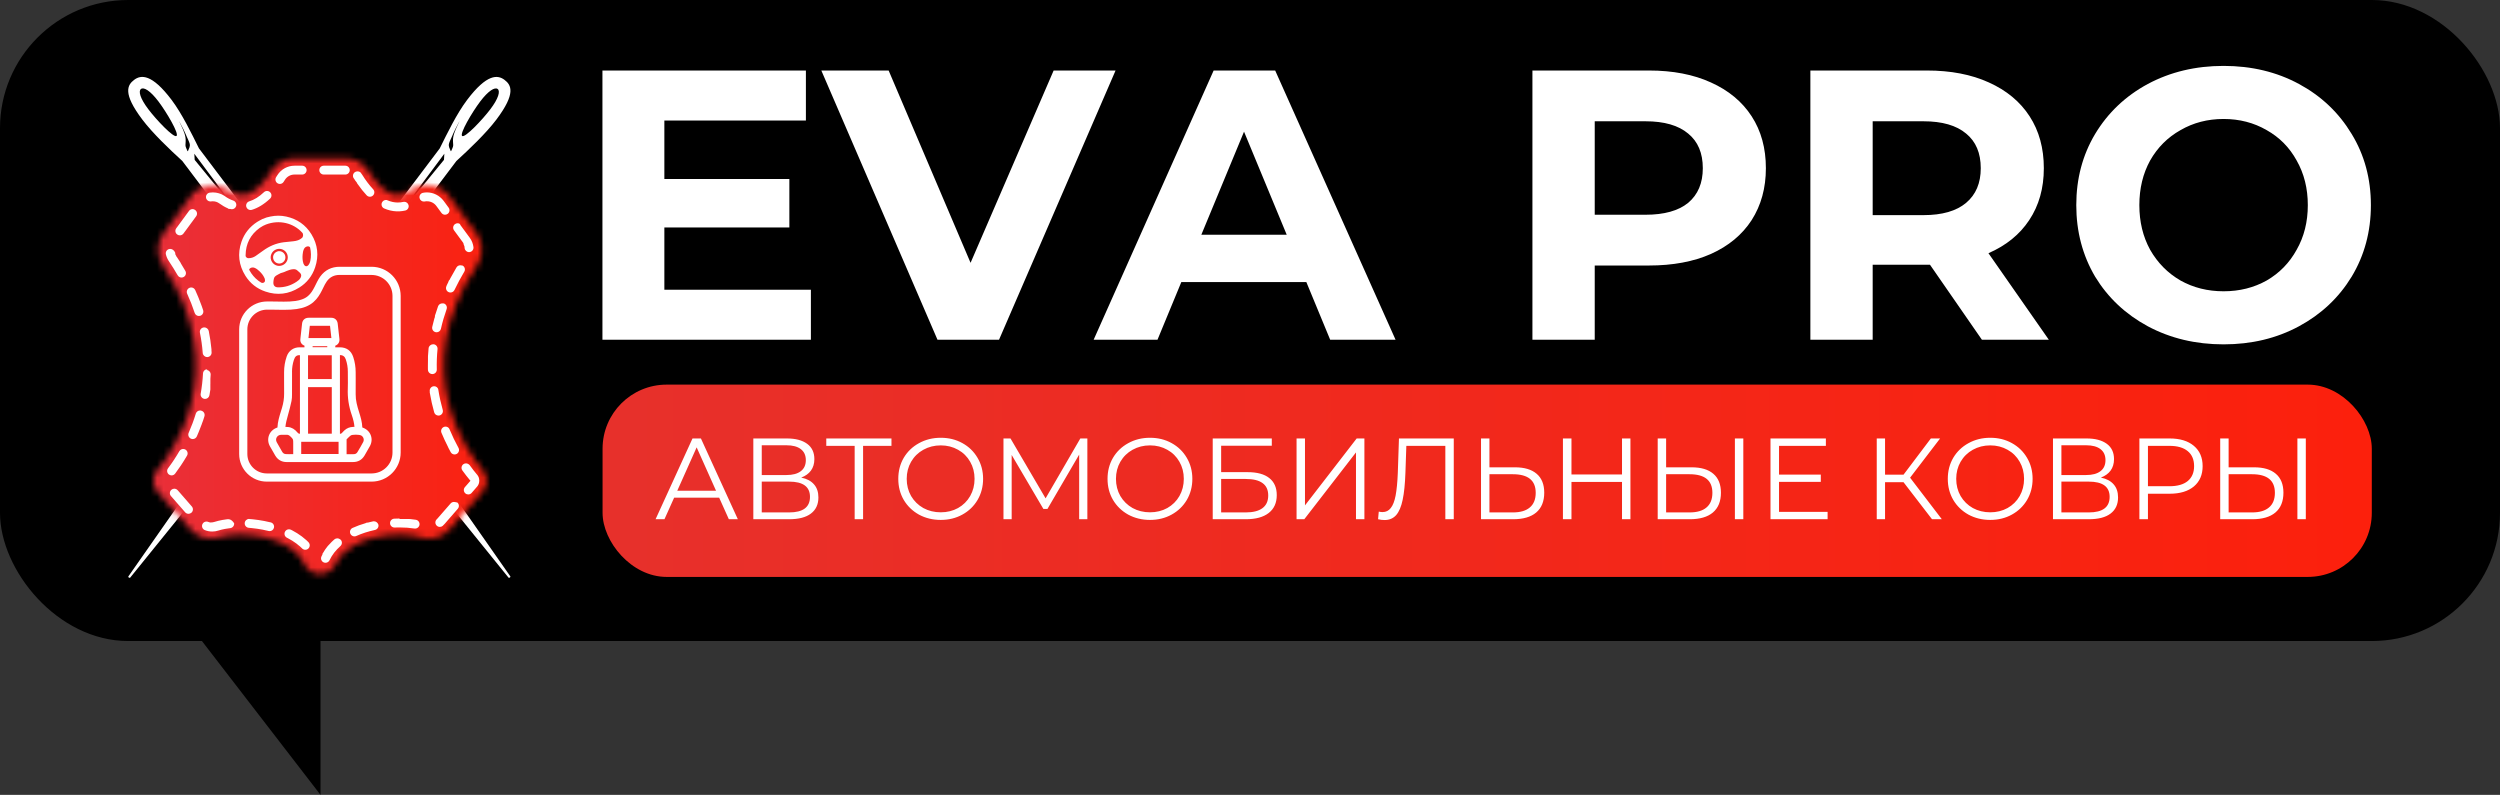 <?xml version="1.0" encoding="UTF-8"?> <svg xmlns="http://www.w3.org/2000/svg" width="390" height="124" viewBox="0 0 390 124" fill="none"><rect x="0" y="0" width="390" height="124" fill="#333333" stroke="none"/><g clip-path="url(#clip0_20_8)"><rect width="390" height="100" rx="20" fill="black"></rect><path d="M126.5 45.2V53H93.98V11H125.72V18.8H103.64V27.92H123.14V35.48H103.64V45.2H126.5ZM174.028 11L155.848 53H146.248L128.128 11H138.628L151.408 41L164.368 11H174.028ZM203.788 44H184.288L180.568 53H170.608L189.328 11H198.928L217.708 53H207.508L203.788 44ZM200.728 36.62L194.068 20.54L187.408 36.62H200.728ZM257.238 11C260.958 11 264.178 11.62 266.898 12.86C269.658 14.1 271.778 15.86 273.258 18.14C274.738 20.42 275.478 23.12 275.478 26.24C275.478 29.32 274.738 32.02 273.258 34.34C271.778 36.62 269.658 38.38 266.898 39.62C264.178 40.82 260.958 41.42 257.238 41.42H248.778V53H239.058V11H257.238ZM256.698 33.5C259.618 33.5 261.838 32.88 263.358 31.64C264.878 30.36 265.638 28.56 265.638 26.24C265.638 23.88 264.878 22.08 263.358 20.84C261.838 19.56 259.618 18.92 256.698 18.92H248.778V33.5H256.698ZM309.178 53L301.078 41.3H300.598H292.138V53H282.418V11H300.598C304.318 11 307.538 11.62 310.258 12.86C313.018 14.1 315.138 15.86 316.618 18.14C318.098 20.42 318.838 23.12 318.838 26.24C318.838 29.36 318.078 32.06 316.558 34.34C315.078 36.58 312.958 38.3 310.198 39.5L319.618 53H309.178ZM308.998 26.24C308.998 23.88 308.238 22.08 306.718 20.84C305.198 19.56 302.978 18.92 300.058 18.92H292.138V33.56H300.058C302.978 33.56 305.198 32.92 306.718 31.64C308.238 30.36 308.998 28.56 308.998 26.24ZM346.879 53.72C342.519 53.72 338.579 52.78 335.059 50.9C331.579 49.02 328.839 46.44 326.839 43.16C324.879 39.84 323.899 36.12 323.899 32C323.899 27.88 324.879 24.18 326.839 20.9C328.839 17.58 331.579 14.98 335.059 13.1C338.579 11.22 342.519 10.28 346.879 10.28C351.239 10.28 355.159 11.22 358.639 13.1C362.119 14.98 364.859 17.58 366.859 20.9C368.859 24.18 369.859 27.88 369.859 32C369.859 36.12 368.859 39.84 366.859 43.16C364.859 46.44 362.119 49.02 358.639 50.9C355.159 52.78 351.239 53.72 346.879 53.72ZM346.879 45.44C349.359 45.44 351.599 44.88 353.599 43.76C355.599 42.6 357.159 41 358.279 38.96C359.439 36.92 360.019 34.6 360.019 32C360.019 29.4 359.439 27.08 358.279 25.04C357.159 23 355.599 21.42 353.599 20.3C351.599 19.14 349.359 18.56 346.879 18.56C344.399 18.56 342.159 19.14 340.159 20.3C338.159 21.42 336.579 23 335.419 25.04C334.299 27.08 333.739 29.4 333.739 32C333.739 34.6 334.299 36.92 335.419 38.96C336.579 41 338.159 42.6 340.159 43.76C342.159 44.88 344.399 45.44 346.879 45.44Z" fill="white"></path><rect x="94" y="60" width="276" height="30" rx="10" fill="url(#paint0_linear_20_8)"></rect><path d="M112.188 77.634H105.168L103.656 81H102.27L108.03 68.4H109.344L115.104 81H113.7L112.188 77.634ZM111.702 76.554L108.678 69.786L105.654 76.554H111.702ZM124.989 74.502C125.865 74.682 126.531 75.036 126.987 75.564C127.443 76.08 127.671 76.758 127.671 77.598C127.671 78.69 127.281 79.53 126.501 80.118C125.733 80.706 124.599 81 123.099 81H117.519V68.4H122.757C124.101 68.4 125.151 68.676 125.907 69.228C126.663 69.78 127.041 70.578 127.041 71.622C127.041 72.33 126.861 72.93 126.501 73.422C126.141 73.902 125.637 74.262 124.989 74.502ZM118.833 74.106H122.685C123.657 74.106 124.401 73.908 124.917 73.512C125.445 73.116 125.709 72.54 125.709 71.784C125.709 71.028 125.445 70.452 124.917 70.056C124.401 69.66 123.657 69.462 122.685 69.462H118.833V74.106ZM123.099 79.938C125.271 79.938 126.357 79.128 126.357 77.508C126.357 75.924 125.271 75.132 123.099 75.132H118.833V79.938H123.099ZM139.069 69.552H134.641V81H133.327V69.552H128.899V68.4H139.069V69.552ZM146.757 81.108C145.509 81.108 144.375 80.832 143.355 80.28C142.347 79.716 141.555 78.948 140.979 77.976C140.415 77.004 140.133 75.912 140.133 74.7C140.133 73.488 140.415 72.396 140.979 71.424C141.555 70.452 142.347 69.69 143.355 69.138C144.375 68.574 145.509 68.292 146.757 68.292C148.005 68.292 149.127 68.568 150.123 69.12C151.131 69.672 151.923 70.44 152.499 71.424C153.075 72.396 153.363 73.488 153.363 74.7C153.363 75.912 153.075 77.01 152.499 77.994C151.923 78.966 151.131 79.728 150.123 80.28C149.127 80.832 148.005 81.108 146.757 81.108ZM146.757 79.92C147.753 79.92 148.653 79.698 149.457 79.254C150.261 78.798 150.891 78.174 151.347 77.382C151.803 76.578 152.031 75.684 152.031 74.7C152.031 73.716 151.803 72.828 151.347 72.036C150.891 71.232 150.261 70.608 149.457 70.164C148.653 69.708 147.753 69.48 146.757 69.48C145.761 69.48 144.855 69.708 144.039 70.164C143.235 70.608 142.599 71.232 142.131 72.036C141.675 72.828 141.447 73.716 141.447 74.7C141.447 75.684 141.675 76.578 142.131 77.382C142.599 78.174 143.235 78.798 144.039 79.254C144.855 79.698 145.761 79.92 146.757 79.92ZM169.628 68.4V81H168.35V70.92L163.4 79.398H162.77L157.82 70.974V81H156.542V68.4H157.64L163.112 77.742L168.53 68.4H169.628ZM179.4 81.108C178.152 81.108 177.018 80.832 175.998 80.28C174.99 79.716 174.198 78.948 173.622 77.976C173.058 77.004 172.776 75.912 172.776 74.7C172.776 73.488 173.058 72.396 173.622 71.424C174.198 70.452 174.99 69.69 175.998 69.138C177.018 68.574 178.152 68.292 179.4 68.292C180.648 68.292 181.77 68.568 182.766 69.12C183.774 69.672 184.566 70.44 185.142 71.424C185.718 72.396 186.006 73.488 186.006 74.7C186.006 75.912 185.718 77.01 185.142 77.994C184.566 78.966 183.774 79.728 182.766 80.28C181.77 80.832 180.648 81.108 179.4 81.108ZM179.4 79.92C180.396 79.92 181.296 79.698 182.1 79.254C182.904 78.798 183.534 78.174 183.99 77.382C184.446 76.578 184.674 75.684 184.674 74.7C184.674 73.716 184.446 72.828 183.99 72.036C183.534 71.232 182.904 70.608 182.1 70.164C181.296 69.708 180.396 69.48 179.4 69.48C178.404 69.48 177.498 69.708 176.682 70.164C175.878 70.608 175.242 71.232 174.774 72.036C174.318 72.828 174.09 73.716 174.09 74.7C174.09 75.684 174.318 76.578 174.774 77.382C175.242 78.174 175.878 78.798 176.682 79.254C177.498 79.698 178.404 79.92 179.4 79.92ZM189.185 68.4H198.401V69.534H190.499V73.656H194.621C196.109 73.656 197.237 73.962 198.005 74.574C198.785 75.186 199.175 76.074 199.175 77.238C199.175 78.45 198.755 79.38 197.915 80.028C197.087 80.676 195.893 81 194.333 81H189.185V68.4ZM194.315 79.938C195.479 79.938 196.355 79.716 196.943 79.272C197.543 78.828 197.843 78.168 197.843 77.292C197.843 76.428 197.549 75.786 196.961 75.366C196.385 74.934 195.503 74.718 194.315 74.718H190.499V79.938H194.315ZM202.263 68.4H203.577V78.84L211.641 68.4H212.847V81H211.533V70.578L203.469 81H202.263V68.4ZM226.787 68.4V81H225.473V69.552H219.389L219.245 73.764C219.185 75.504 219.041 76.908 218.813 77.976C218.597 79.032 218.261 79.824 217.805 80.352C217.349 80.868 216.743 81.126 215.987 81.126C215.663 81.126 215.327 81.084 214.979 81L215.087 79.812C215.291 79.86 215.489 79.884 215.681 79.884C216.209 79.884 216.635 79.674 216.959 79.254C217.295 78.834 217.547 78.186 217.715 77.31C217.883 76.422 217.997 75.252 218.057 73.8L218.237 68.4H226.787ZM236.312 72.9C237.8 72.9 238.934 73.236 239.714 73.908C240.506 74.58 240.902 75.564 240.902 76.86C240.902 78.216 240.482 79.248 239.642 79.956C238.814 80.652 237.614 81 236.042 81H231.038V68.4H232.352V72.9H236.312ZM236.006 79.938C237.17 79.938 238.052 79.68 238.652 79.164C239.264 78.648 239.57 77.886 239.57 76.878C239.57 74.946 238.382 73.98 236.006 73.98H232.352V79.938H236.006ZM254.347 68.4V81H253.033V75.186H245.149V81H243.817V68.4H245.149V74.016H253.033V68.4H254.347ZM263.875 72.9C265.363 72.9 266.497 73.236 267.277 73.908C268.069 74.58 268.465 75.564 268.465 76.86C268.465 78.216 268.045 79.248 267.205 79.956C266.377 80.652 265.177 81 263.605 81H258.601V68.4H259.915V72.9H263.875ZM263.569 79.938C264.733 79.938 265.615 79.68 266.215 79.164C266.827 78.648 267.133 77.886 267.133 76.878C267.133 74.946 265.945 73.98 263.569 73.98H259.915V79.938H263.569ZM270.643 68.4H271.957V81H270.643V68.4ZM285.106 79.848V81H276.196V68.4H284.836V69.552H277.528V74.034H284.044V75.168H277.528V79.848H285.106ZM296.948 75.222H294.068V81H292.772V68.4H294.068V74.052H296.948L301.214 68.4H302.654L297.974 74.52L302.924 81H301.394L296.948 75.222ZM310.48 81.108C309.232 81.108 308.098 80.832 307.078 80.28C306.07 79.716 305.278 78.948 304.702 77.976C304.138 77.004 303.856 75.912 303.856 74.7C303.856 73.488 304.138 72.396 304.702 71.424C305.278 70.452 306.07 69.69 307.078 69.138C308.098 68.574 309.232 68.292 310.48 68.292C311.728 68.292 312.85 68.568 313.846 69.12C314.854 69.672 315.646 70.44 316.222 71.424C316.798 72.396 317.086 73.488 317.086 74.7C317.086 75.912 316.798 77.01 316.222 77.994C315.646 78.966 314.854 79.728 313.846 80.28C312.85 80.832 311.728 81.108 310.48 81.108ZM310.48 79.92C311.476 79.92 312.376 79.698 313.18 79.254C313.984 78.798 314.614 78.174 315.07 77.382C315.526 76.578 315.754 75.684 315.754 74.7C315.754 73.716 315.526 72.828 315.07 72.036C314.614 71.232 313.984 70.608 313.18 70.164C312.376 69.708 311.476 69.48 310.48 69.48C309.484 69.48 308.578 69.708 307.762 70.164C306.958 70.608 306.322 71.232 305.854 72.036C305.398 72.828 305.17 73.716 305.17 74.7C305.17 75.684 305.398 76.578 305.854 77.382C306.322 78.174 306.958 78.798 307.762 79.254C308.578 79.698 309.484 79.92 310.48 79.92ZM327.735 74.502C328.611 74.682 329.277 75.036 329.733 75.564C330.189 76.08 330.417 76.758 330.417 77.598C330.417 78.69 330.027 79.53 329.247 80.118C328.479 80.706 327.345 81 325.845 81H320.265V68.4H325.503C326.847 68.4 327.897 68.676 328.653 69.228C329.409 69.78 329.787 70.578 329.787 71.622C329.787 72.33 329.607 72.93 329.247 73.422C328.887 73.902 328.383 74.262 327.735 74.502ZM321.579 74.106H325.431C326.403 74.106 327.147 73.908 327.663 73.512C328.191 73.116 328.455 72.54 328.455 71.784C328.455 71.028 328.191 70.452 327.663 70.056C327.147 69.66 326.403 69.462 325.431 69.462H321.579V74.106ZM325.845 79.938C328.017 79.938 329.103 79.128 329.103 77.508C329.103 75.924 328.017 75.132 325.845 75.132H321.579V79.938H325.845ZM338.463 68.4C340.071 68.4 341.331 68.784 342.243 69.552C343.155 70.32 343.611 71.376 343.611 72.72C343.611 74.064 343.155 75.12 342.243 75.888C341.331 76.644 340.071 77.022 338.463 77.022H335.079V81H333.747V68.4H338.463ZM338.427 75.852C339.675 75.852 340.629 75.582 341.289 75.042C341.949 74.49 342.279 73.716 342.279 72.72C342.279 71.7 341.949 70.92 341.289 70.38C340.629 69.828 339.675 69.552 338.427 69.552H335.079V75.852H338.427ZM351.625 72.9C353.113 72.9 354.247 73.236 355.027 73.908C355.819 74.58 356.215 75.564 356.215 76.86C356.215 78.216 355.795 79.248 354.955 79.956C354.127 80.652 352.927 81 351.355 81H346.351V68.4H347.665V72.9H351.625ZM351.319 79.938C352.483 79.938 353.365 79.68 353.965 79.164C354.577 78.648 354.883 77.886 354.883 76.878C354.883 74.946 353.695 73.98 351.319 73.98H347.665V79.938H351.319ZM358.393 68.4H359.707V81H358.393V68.4Z" fill="white"></path><path d="M24 100H50V124L31.5 100H24Z" fill="black"></path><path d="M78.704 12.458C77.64 11.656 75.959 11.492 72.866 15.589C71.238 17.75 69.759 20.818 68.599 23.152L58.007 37.185C42.973 57.104 26.263 80.946 20.006 89.949C20.02 89.983 20.03 90.017 20.049 90.046C20.059 90.065 20.073 90.089 20.093 90.108C20.146 90.128 20.199 90.137 20.252 90.142C20.271 90.137 20.286 90.128 20.3 90.123C27.689 81.043 47.917 55.959 60.606 39.147L71.199 25.114C73.122 23.36 75.809 20.813 77.437 18.653C80.525 14.55 79.762 13.26 78.704 12.458ZM61.892 33.943L69.319 23.978L69.261 24.94L61.892 33.943ZM70.701 22.649C70.721 22.92 70.426 23.398 70.387 23.553C70.377 23.587 70.324 23.606 70.31 23.563C70.141 23.128 69.928 22.843 70.049 22.389C70.145 22.031 70.329 21.707 70.474 21.364C70.817 20.533 71.223 19.745 71.648 18.953C71.653 18.948 71.663 18.948 71.658 18.958C71.31 19.736 70.841 20.572 70.701 21.422C70.633 21.833 70.677 22.239 70.701 22.649ZM76.5 17.034C75.229 18.716 72.537 21.543 72.098 21.214C71.658 20.881 73.639 17.518 74.91 15.836C76.181 14.154 77.196 13.55 77.635 13.884C78.07 14.212 77.771 15.353 76.5 17.034Z" fill="white"></path><path d="M22.199 18.648C23.828 20.808 26.514 23.355 28.438 25.109L39.03 39.142C51.72 55.954 71.948 81.038 79.336 90.118C79.351 90.128 79.37 90.133 79.385 90.138C79.438 90.133 79.491 90.118 79.544 90.104C79.559 90.084 79.573 90.065 79.588 90.041C79.607 90.012 79.617 89.978 79.631 89.944C73.373 80.937 56.658 57.094 41.63 37.18L31.038 23.147C29.878 20.813 28.399 17.745 26.77 15.585C23.678 11.487 21.991 11.656 20.933 12.453C19.865 13.26 19.107 14.551 22.199 18.648ZM30.371 24.945L30.313 23.983L37.74 33.947L30.371 24.945ZM28.931 21.427C28.79 20.576 28.322 19.741 27.974 18.962C27.969 18.953 27.983 18.953 27.983 18.958C28.413 19.75 28.815 20.538 29.158 21.369C29.298 21.712 29.486 22.031 29.583 22.393C29.704 22.848 29.491 23.133 29.322 23.568C29.308 23.611 29.254 23.592 29.245 23.558C29.206 23.403 28.911 22.925 28.931 22.654C28.955 22.239 28.993 21.833 28.931 21.427ZM21.996 13.879C22.436 13.546 23.451 14.15 24.722 15.831C25.992 17.513 27.974 20.881 27.534 21.21C27.094 21.543 24.398 18.711 23.132 17.03C21.861 15.353 21.556 14.212 21.996 13.879Z" fill="white"></path><mask id="mask0_20_8" style="mask-type:luminance" maskUnits="userSpaceOnUse" x="23" y="24" width="53" height="66"><path d="M75.282 73.331C73.194 70.886 63.346 57.848 74.431 41.36C75.436 39.862 75.398 37.881 74.335 36.426L70.082 30.628C68.686 28.729 66.018 28.299 64.129 29.676C63.259 30.309 62.399 30.55 61.578 30.391C60.253 30.135 58.852 28.864 57.514 26.714C56.731 25.457 55.373 24.703 53.88 24.703H45.95C44.457 24.703 43.099 25.457 42.316 26.714C40.977 28.864 39.571 30.135 38.252 30.391C37.426 30.55 36.57 30.309 35.7 29.676C33.811 28.299 31.144 28.724 29.747 30.628L25.495 36.426C24.427 37.876 24.388 39.862 25.398 41.36C36.483 57.848 26.635 70.886 24.547 73.331C24.156 73.79 23.944 74.37 23.944 74.974V75.032C23.944 75.645 24.166 76.235 24.567 76.694L29.699 82.575C30.834 83.88 32.627 84.373 34.261 83.831C34.376 83.793 34.507 83.754 34.642 83.72C34.792 83.682 34.947 83.648 35.121 83.619C35.295 83.585 35.483 83.556 35.676 83.532C35.879 83.508 36.087 83.484 36.295 83.469C36.512 83.45 36.739 83.44 36.967 83.43C37.199 83.421 37.44 83.421 37.682 83.425C37.928 83.43 38.179 83.435 38.426 83.45C38.682 83.464 38.938 83.484 39.194 83.508C39.45 83.532 39.716 83.566 39.972 83.604C40.233 83.643 40.499 83.686 40.755 83.735C41.016 83.783 41.277 83.841 41.528 83.904C41.784 83.967 42.041 84.039 42.287 84.112C42.538 84.189 42.785 84.271 43.021 84.358C43.263 84.445 43.5 84.542 43.727 84.643C43.954 84.745 44.181 84.851 44.394 84.962C44.606 85.073 44.814 85.194 45.012 85.315C45.21 85.441 45.399 85.571 45.578 85.701C45.757 85.837 45.926 85.977 46.085 86.122C46.245 86.267 46.394 86.417 46.535 86.571C46.675 86.726 46.805 86.89 46.926 87.05C47.047 87.214 47.158 87.388 47.259 87.562C47.308 87.644 47.351 87.731 47.395 87.813L47.409 87.842C47.443 87.919 47.482 87.992 47.516 88.06C47.994 88.973 48.893 89.514 49.927 89.514C50.995 89.514 51.956 88.91 52.382 87.973C53.556 85.373 56.663 84.286 58.407 83.87C61.205 83.203 64.139 83.338 65.583 83.817C67.217 84.358 69.01 83.865 70.15 82.561L75.282 76.68C75.683 76.221 75.905 75.626 75.905 75.017V74.959C75.886 74.37 75.673 73.785 75.282 73.331Z" fill="white"></path></mask><g mask="url(#mask0_20_8)"><path d="M81.608 23.09H16.028V91.046H81.608V23.09Z" fill="url(#paint1_linear_20_8)"></path></g><path d="M53.87 25.849H50.507C50.125 25.849 49.816 26.158 49.816 26.54C49.816 26.921 50.125 27.23 50.507 27.23H53.87C54.252 27.23 54.561 26.921 54.561 26.54C54.561 26.158 54.257 25.849 53.87 25.849ZM47.144 25.849H45.94C44.863 25.849 43.843 26.414 43.278 27.317C43.215 27.424 43.147 27.525 43.08 27.627C42.872 27.946 42.964 28.376 43.282 28.584C43.398 28.661 43.529 28.695 43.659 28.695C43.887 28.695 44.109 28.584 44.239 28.381C44.268 28.337 44.297 28.294 44.326 28.245C44.37 28.183 44.408 28.115 44.452 28.047C44.771 27.535 45.336 27.23 45.935 27.23H47.139C47.52 27.23 47.83 26.921 47.83 26.54C47.83 26.158 47.525 25.849 47.144 25.849ZM41.654 29.792C41.485 29.792 41.311 29.855 41.181 29.98C40.427 30.695 39.654 31.174 38.885 31.41C38.518 31.522 38.315 31.913 38.426 32.276C38.518 32.575 38.793 32.764 39.088 32.764C39.156 32.764 39.223 32.754 39.291 32.734C40.219 32.449 41.176 31.889 42.132 30.985C42.408 30.724 42.422 30.285 42.157 30.009C42.021 29.864 41.838 29.792 41.654 29.792ZM33.202 30.014C33.038 30.014 32.874 30.029 32.714 30.053C32.337 30.111 32.076 30.468 32.139 30.845C32.192 31.188 32.487 31.43 32.821 31.43C32.854 31.43 32.893 31.425 32.927 31.42C33.004 31.406 33.081 31.401 33.159 31.401C33.164 31.401 33.164 31.401 33.169 31.401H33.173C33.178 31.401 33.178 31.401 33.183 31.401H33.188C33.193 31.401 33.193 31.401 33.197 31.401C33.197 31.401 33.197 31.401 33.202 31.401H33.207C33.555 31.401 33.903 31.507 34.203 31.725C34.638 32.044 35.101 32.314 35.59 32.522C35.59 32.522 35.594 32.522 35.594 32.527C35.594 32.527 35.599 32.527 35.599 32.532C35.599 32.532 35.604 32.532 35.604 32.536C35.604 32.536 35.609 32.536 35.609 32.541C35.609 32.541 35.614 32.541 35.614 32.546C35.614 32.546 35.618 32.546 35.618 32.551C35.618 32.551 35.623 32.551 35.623 32.556C35.623 32.556 35.628 32.556 35.628 32.561C35.628 32.561 35.633 32.561 35.633 32.565C35.633 32.565 35.638 32.565 35.638 32.57C35.638 32.57 35.643 32.57 35.643 32.575C35.643 32.575 35.648 32.575 35.648 32.58H35.652C35.652 32.58 35.657 32.58 35.657 32.585C35.657 32.585 35.662 32.585 35.662 32.59H35.667H35.672H35.676H35.681H35.686H35.691H35.696H35.701C35.701 32.59 35.701 32.59 35.706 32.59H35.71C35.71 32.59 35.71 32.59 35.715 32.59H35.72C35.72 32.59 35.72 32.59 35.725 32.59H35.73C35.73 32.59 35.73 32.59 35.734 32.59H35.739C35.739 32.59 35.739 32.59 35.744 32.59H35.749C35.749 32.59 35.749 32.59 35.754 32.59H35.759C35.759 32.59 35.759 32.59 35.764 32.59H35.768C35.768 32.59 35.768 32.59 35.773 32.59H35.778H35.783C35.783 32.59 35.783 32.59 35.788 32.59H35.792C35.792 32.59 35.792 32.59 35.797 32.59C35.797 32.59 35.797 32.59 35.802 32.59H35.807C35.807 32.59 35.807 32.59 35.812 32.59H35.817C35.817 32.59 35.817 32.59 35.821 32.59H35.826H35.831C35.831 32.59 35.831 32.59 35.836 32.59H35.841C35.841 32.59 35.841 32.59 35.846 32.59H35.85C35.85 32.59 35.85 32.59 35.855 32.59H35.86H35.865H35.87H35.875C35.875 32.59 35.879 32.59 35.879 32.594H35.884H35.889H35.894H35.899H35.904H35.908H35.913C35.923 32.599 35.928 32.599 35.937 32.604H35.942C36.015 32.628 36.092 32.643 36.169 32.643C36.455 32.643 36.725 32.464 36.827 32.174C36.952 31.812 36.759 31.42 36.397 31.294C35.918 31.13 35.44 30.874 34.981 30.536C34.488 30.217 33.859 30.014 33.202 30.014ZM30.047 32.619C29.834 32.619 29.622 32.715 29.486 32.904L27.495 35.615C27.268 35.924 27.336 36.359 27.645 36.581C27.771 36.673 27.911 36.716 28.056 36.716C28.268 36.716 28.481 36.62 28.616 36.436L28.858 36.103L28.868 36.093L28.877 36.083L28.887 36.074C29.433 35.33 30.603 33.735 30.603 33.735C30.83 33.426 30.762 32.991 30.453 32.768C30.332 32.662 30.192 32.619 30.047 32.619ZM26.553 38.828C26.5 38.828 26.447 38.833 26.394 38.847C26.021 38.934 25.79 39.306 25.877 39.679C25.963 40.051 26.118 40.403 26.331 40.722C26.824 41.457 27.292 42.206 27.718 42.95C27.848 43.172 28.08 43.298 28.317 43.298C28.433 43.298 28.554 43.269 28.66 43.206C28.993 43.018 29.105 42.592 28.916 42.264C28.708 41.901 28.491 41.534 28.264 41.172C28.259 41.162 28.254 41.157 28.249 41.148C28.244 41.143 28.244 41.138 28.244 41.138C28.24 41.128 28.235 41.123 28.23 41.114C28.225 41.109 28.225 41.109 28.225 41.104C28.22 41.094 28.215 41.09 28.211 41.08C28.211 41.08 28.211 41.08 28.211 41.075C28.211 41.075 28.206 41.07 28.206 41.065C28.206 41.065 28.206 41.065 28.206 41.061C28.201 41.056 28.201 41.056 28.201 41.051C28.201 41.046 28.196 41.046 28.196 41.041C28.196 41.041 28.196 41.041 28.196 41.036C28.196 41.036 28.191 41.032 28.191 41.027C28.191 41.027 28.191 41.027 28.191 41.022C28.186 41.017 28.186 41.017 28.186 41.012C28.186 41.012 28.186 41.012 28.186 41.007C28.186 41.007 28.182 41.003 28.182 40.998C28.182 40.998 28.182 40.993 28.177 40.993C28.177 40.993 28.172 40.988 28.172 40.983C28.172 40.983 28.172 40.983 28.172 40.978C28.167 40.974 28.167 40.974 28.167 40.969C28.167 40.969 28.167 40.964 28.162 40.964L28.157 40.959C28.157 40.959 28.157 40.954 28.153 40.954L28.148 40.95C28.148 40.945 28.143 40.945 28.143 40.94L28.138 40.935C28.138 40.935 28.138 40.93 28.133 40.93C28.133 40.93 28.133 40.925 28.128 40.925L28.124 40.92C28.124 40.92 28.124 40.916 28.119 40.916C28.119 40.911 28.114 40.911 28.114 40.906C28.114 40.906 28.114 40.901 28.109 40.901L28.104 40.896V40.892L28.099 40.887C28.095 40.882 28.095 40.877 28.09 40.872C28.09 40.872 28.09 40.872 28.09 40.867L28.085 40.862C28.085 40.862 28.085 40.862 28.085 40.858C28.08 40.848 28.075 40.843 28.07 40.834C28.07 40.834 28.07 40.834 28.07 40.829C28.07 40.824 28.066 40.824 28.066 40.819C28.061 40.809 28.056 40.804 28.051 40.795C28.041 40.785 28.037 40.771 28.027 40.761C28.017 40.751 28.012 40.737 28.003 40.727C27.877 40.534 27.752 40.341 27.626 40.147C27.616 40.138 27.611 40.123 27.602 40.114C27.597 40.104 27.592 40.099 27.587 40.089C27.587 40.084 27.582 40.084 27.582 40.084C27.582 40.084 27.582 40.084 27.582 40.08L27.578 40.075C27.573 40.07 27.573 40.065 27.568 40.06C27.568 40.06 27.568 40.056 27.563 40.056L27.558 40.051C27.558 40.051 27.558 40.046 27.553 40.046C27.553 40.041 27.549 40.041 27.549 40.036L27.544 40.031L27.539 40.026C27.539 40.026 27.539 40.022 27.534 40.022C27.534 40.022 27.534 40.017 27.529 40.017L27.524 40.012C27.524 40.012 27.524 40.007 27.52 40.007C27.52 40.002 27.515 40.002 27.515 39.998C27.515 39.998 27.515 39.993 27.51 39.993L27.505 39.988C27.505 39.988 27.505 39.983 27.5 39.983C27.495 39.978 27.495 39.978 27.491 39.973C27.491 39.973 27.491 39.973 27.491 39.968C27.491 39.968 27.491 39.968 27.491 39.964C27.491 39.964 27.491 39.964 27.491 39.959C27.491 39.959 27.491 39.959 27.491 39.954C27.491 39.954 27.491 39.954 27.491 39.949C27.491 39.949 27.491 39.949 27.491 39.944C27.491 39.944 27.491 39.944 27.491 39.94C27.491 39.94 27.491 39.94 27.491 39.935C27.491 39.93 27.486 39.93 27.486 39.925C27.433 39.843 27.389 39.756 27.35 39.669V39.664C27.35 39.659 27.35 39.659 27.346 39.654V39.65C27.346 39.645 27.346 39.645 27.341 39.64V39.635V39.63V39.625C27.341 39.625 27.341 39.625 27.341 39.621C27.341 39.621 27.341 39.621 27.341 39.616C27.341 39.616 27.341 39.616 27.341 39.611C27.341 39.611 27.341 39.611 27.341 39.606C27.341 39.606 27.341 39.606 27.341 39.601C27.341 39.601 27.341 39.601 27.341 39.596C27.341 39.596 27.341 39.596 27.341 39.592C27.341 39.592 27.341 39.592 27.341 39.587C27.341 39.587 27.341 39.587 27.341 39.582C27.341 39.582 27.341 39.582 27.341 39.577C27.341 39.577 27.341 39.577 27.341 39.572C27.341 39.572 27.341 39.572 27.341 39.567C27.341 39.567 27.341 39.567 27.341 39.563C27.341 39.563 27.341 39.563 27.341 39.558C27.341 39.558 27.341 39.558 27.341 39.553C27.341 39.553 27.341 39.553 27.341 39.548C27.341 39.548 27.341 39.548 27.341 39.543C27.341 39.543 27.341 39.543 27.341 39.538C27.341 39.538 27.341 39.538 27.341 39.534C27.341 39.534 27.341 39.534 27.341 39.529C27.341 39.529 27.341 39.529 27.341 39.524C27.341 39.524 27.341 39.524 27.341 39.519V39.514V39.509V39.505V39.5V39.495V39.49C27.331 39.451 27.321 39.413 27.312 39.379C27.152 39.041 26.867 38.828 26.553 38.828ZM29.829 44.844C29.733 44.844 29.636 44.864 29.544 44.907C29.196 45.067 29.042 45.477 29.201 45.825C29.651 46.816 30.042 47.821 30.371 48.816C30.467 49.106 30.738 49.295 31.028 49.295C31.1 49.295 31.173 49.285 31.245 49.261C31.608 49.14 31.806 48.754 31.69 48.391C31.613 48.159 31.535 47.927 31.453 47.695C31.453 47.691 31.448 47.686 31.448 47.686C31.448 47.681 31.443 47.676 31.443 47.676C31.443 47.671 31.439 47.671 31.439 47.666C31.439 47.661 31.434 47.661 31.434 47.657C31.434 47.652 31.429 47.647 31.429 47.647C31.419 47.623 31.41 47.594 31.4 47.57C31.4 47.57 31.4 47.57 31.4 47.565C31.4 47.56 31.4 47.56 31.395 47.555V47.55C31.395 47.545 31.395 47.545 31.39 47.545V47.541V47.536V47.531V47.526C31.39 47.526 31.39 47.521 31.385 47.521V47.517C31.385 47.517 31.385 47.512 31.381 47.512V47.507C31.381 47.507 31.381 47.502 31.376 47.502V47.497C31.376 47.492 31.376 47.492 31.371 47.488C31.371 47.488 31.371 47.488 31.371 47.483C31.371 47.478 31.371 47.478 31.366 47.473C31.366 47.473 31.366 47.473 31.366 47.468C31.366 47.463 31.366 47.463 31.361 47.459V47.454C31.361 47.449 31.361 47.449 31.356 47.444V47.439C31.356 47.434 31.356 47.434 31.352 47.43C31.352 47.425 31.347 47.425 31.347 47.42C31.347 47.415 31.342 47.415 31.342 47.41C31.081 46.705 30.791 45.99 30.462 45.27C30.342 44.994 30.09 44.844 29.829 44.844ZM31.869 51.073C31.825 51.073 31.777 51.078 31.729 51.088C31.352 51.165 31.11 51.527 31.187 51.904C31.4 52.953 31.55 54.016 31.627 55.065C31.656 55.427 31.96 55.703 32.318 55.703C32.337 55.703 32.352 55.703 32.371 55.703C32.753 55.673 33.038 55.34 33.009 54.958C33.004 54.895 32.999 54.833 32.995 54.775C32.995 54.77 32.995 54.77 32.995 54.765C32.995 54.751 32.995 54.741 32.99 54.726C32.99 54.721 32.99 54.721 32.99 54.717C32.99 54.717 32.99 54.717 32.99 54.712C32.99 54.707 32.99 54.707 32.99 54.702C32.99 54.702 32.99 54.702 32.99 54.697C32.99 54.693 32.99 54.693 32.99 54.688C32.99 54.683 32.99 54.678 32.99 54.668C32.99 54.668 32.99 54.668 32.99 54.663C32.99 54.659 32.99 54.659 32.99 54.659V54.654V54.649V54.644V54.639V54.635V54.63C32.99 54.625 32.99 54.625 32.99 54.62V54.615C32.99 54.61 32.99 54.61 32.99 54.606V54.601C32.99 54.596 32.99 54.596 32.99 54.591V54.586C32.99 54.581 32.99 54.581 32.99 54.577V54.572C32.99 54.567 32.99 54.567 32.99 54.562C32.99 54.552 32.99 54.548 32.99 54.538C32.99 54.538 32.99 54.538 32.99 54.533C32.99 54.528 32.99 54.528 32.99 54.523C32.99 54.523 32.99 54.523 32.99 54.519C32.99 54.514 32.99 54.514 32.99 54.509C32.99 54.509 32.99 54.509 32.99 54.504C32.99 54.49 32.99 54.48 32.985 54.465C32.985 54.461 32.985 54.456 32.985 54.456C32.898 53.533 32.758 52.586 32.565 51.624C32.482 51.3 32.192 51.073 31.869 51.073ZM32.361 57.597C31.994 57.597 31.69 57.882 31.671 58.254C31.617 59.307 31.492 60.37 31.308 61.419C31.24 61.796 31.492 62.154 31.869 62.221C31.912 62.231 31.951 62.231 31.989 62.231C32.318 62.231 32.608 61.999 32.671 61.661C32.719 61.4 32.763 61.134 32.801 60.868C32.801 60.863 32.801 60.863 32.801 60.859C32.801 60.849 32.806 60.839 32.806 60.834C32.806 60.834 32.806 60.834 32.806 60.83C32.806 60.82 32.811 60.815 32.811 60.805C32.811 60.805 32.811 60.805 32.811 60.801V60.796C32.811 60.796 32.811 60.796 32.811 60.791C32.811 60.781 32.811 60.776 32.816 60.767C32.816 60.767 32.816 60.767 32.816 60.762C32.816 60.762 32.816 60.757 32.816 60.752C32.816 60.752 32.816 60.752 32.816 60.747C32.816 60.743 32.816 60.738 32.816 60.733C32.816 60.733 32.816 60.733 32.816 60.728V60.723V60.718V60.714V60.709C32.816 60.704 32.816 60.699 32.816 60.699V60.694V60.689V60.685V60.68C32.816 60.675 32.816 60.675 32.816 60.67V60.665V60.66V60.656V60.651C32.816 60.651 32.816 60.646 32.816 60.641V60.636V60.631V60.627V60.622V60.617C32.816 60.612 32.816 60.612 32.816 60.607V60.602V60.598V60.593V60.588C32.816 60.583 32.816 60.583 32.816 60.578V60.573V60.569V60.564V60.559V60.554C32.816 60.549 32.816 60.549 32.816 60.544V60.54V60.535V60.53V60.525C32.816 60.525 32.816 60.52 32.816 60.516V60.511V60.506V60.501V60.496C32.816 60.491 32.816 60.491 32.816 60.486V60.482V60.477V60.472V60.467V60.462C32.816 60.458 32.816 60.458 32.816 60.453V60.448V60.443V60.438C32.816 60.433 32.816 60.433 32.816 60.428C32.816 60.428 32.816 60.424 32.816 60.419V60.414V60.409V60.404V60.4C32.816 60.395 32.816 60.395 32.816 60.39V60.385V60.38V60.375V60.37V60.366C32.816 60.361 32.816 60.361 32.816 60.356V60.351V60.346V60.342V60.337C32.816 60.337 32.816 60.332 32.816 60.327V60.322V60.317V60.312V60.308C32.816 60.303 32.816 60.303 32.816 60.298V60.293V60.288V60.283C32.816 60.279 32.816 60.279 32.816 60.274V60.269C32.816 60.264 32.816 60.264 32.816 60.259V60.255V60.25V60.245C32.816 60.24 32.816 60.24 32.816 60.235V60.23V60.225V60.221V60.216V60.211C32.816 60.206 32.816 60.206 32.816 60.201V60.197V60.192V60.187V60.182C32.816 60.182 32.816 60.177 32.816 60.172C32.816 60.167 32.816 60.167 32.816 60.163V60.158V60.153V60.148C32.816 60.143 32.816 60.143 32.816 60.139V60.134V60.129V60.124V60.119V60.114C32.816 60.109 32.816 60.11 32.816 60.105V60.1V60.095V60.09V60.085V60.081C32.816 60.076 32.816 60.076 32.816 60.071V60.066V60.061V60.056C32.816 60.056 32.816 60.052 32.816 60.047C32.816 60.047 32.816 60.042 32.816 60.037V60.032V60.027V60.023V60.018C32.816 60.013 32.816 60.013 32.816 60.008V60.003V59.998V59.994V59.989C32.816 59.984 32.816 59.984 32.816 59.979V59.974V59.969V59.965V59.96V59.955C32.816 59.95 32.816 59.945 32.816 59.945V59.94V59.936V59.931C32.816 59.921 32.816 59.916 32.821 59.907V59.902V59.897V59.892C32.821 59.887 32.821 59.882 32.821 59.882V59.878V59.873V59.868V59.863V59.858C32.821 59.853 32.821 59.849 32.821 59.844V59.839V59.834V59.829C32.821 59.824 32.821 59.82 32.821 59.815V59.81V59.805V59.8V59.795C32.821 59.791 32.821 59.786 32.821 59.781V59.776C32.821 59.776 32.821 59.771 32.821 59.767V59.762V59.757V59.752C32.821 59.747 32.821 59.742 32.821 59.742V59.737V59.733V59.728C32.821 59.723 32.821 59.723 32.821 59.718V59.713V59.709V59.704V59.699V59.694C32.821 59.689 32.821 59.689 32.821 59.684V59.679C32.821 59.675 32.821 59.675 32.821 59.675V59.67V59.665V59.66C32.821 59.655 32.821 59.655 32.821 59.651V59.646V59.641V59.636C32.821 59.631 32.821 59.626 32.821 59.621V59.617V59.612V59.607V59.602V59.597C32.821 59.593 32.821 59.593 32.821 59.588V59.583V59.578V59.573V59.568V59.563C32.821 59.559 32.821 59.559 32.821 59.554V59.549V59.544V59.539V59.535C32.821 59.53 32.821 59.53 32.821 59.525C32.821 59.52 32.821 59.52 32.821 59.52V59.515V59.51V59.505C32.821 59.501 32.821 59.501 32.821 59.496V59.491C32.821 59.486 32.821 59.486 32.821 59.486V59.481V59.477C32.821 59.472 32.821 59.472 32.821 59.467C32.821 59.462 32.821 59.462 32.821 59.462V59.457V59.452V59.447V59.443C32.821 59.438 32.821 59.438 32.821 59.433V59.428V59.423V59.419C32.821 59.414 32.821 59.414 32.821 59.409V59.404C32.821 59.399 32.821 59.399 32.821 59.394V59.389V59.385V59.38C32.821 59.375 32.821 59.37 32.821 59.37V59.365C32.821 59.361 32.821 59.361 32.821 59.356V59.351C32.821 59.346 32.821 59.346 32.821 59.341V59.336C32.821 59.331 32.821 59.327 32.821 59.327C32.821 59.327 32.821 59.327 32.821 59.322C32.821 59.317 32.821 59.317 32.821 59.312V59.307C32.821 59.303 32.821 59.298 32.821 59.298C32.821 59.293 32.821 59.288 32.821 59.288V59.283C32.821 59.278 32.821 59.278 32.821 59.273V59.269C32.821 59.264 32.821 59.259 32.821 59.259C32.821 59.259 32.821 59.259 32.821 59.254C32.821 59.249 32.821 59.249 32.821 59.245C32.821 59.245 32.821 59.245 32.821 59.24C32.821 59.235 32.821 59.235 32.821 59.23C32.821 59.23 32.821 59.23 32.821 59.225C32.821 59.22 32.821 59.216 32.821 59.216C32.821 59.216 32.821 59.216 32.821 59.211C32.821 59.206 32.821 59.206 32.821 59.201V59.196C32.821 59.187 32.821 59.182 32.821 59.172C32.821 59.172 32.821 59.172 32.821 59.167C32.821 59.162 32.821 59.162 32.821 59.158C32.821 59.153 32.821 59.148 32.821 59.143C32.821 59.138 32.821 59.133 32.821 59.133C32.821 59.129 32.821 59.124 32.821 59.124C32.821 59.119 32.821 59.114 32.821 59.109C32.821 59.104 32.821 59.1 32.821 59.1C32.821 59.09 32.821 59.08 32.821 59.075C32.821 59.061 32.821 59.051 32.825 59.037C32.84 58.839 32.854 58.645 32.864 58.442C32.883 58.061 32.589 57.737 32.207 57.713C32.386 57.597 32.371 57.597 32.361 57.597ZM31.211 64.033C30.917 64.033 30.641 64.227 30.549 64.521C30.24 65.531 29.863 66.541 29.433 67.522C29.279 67.87 29.438 68.281 29.791 68.436C29.883 68.474 29.974 68.494 30.071 68.494C30.337 68.494 30.588 68.339 30.704 68.083C30.897 67.638 31.091 67.179 31.269 66.701C31.274 66.686 31.279 66.677 31.284 66.662C31.289 66.653 31.289 66.648 31.294 66.638C31.294 66.633 31.298 66.628 31.298 66.624C31.303 66.614 31.303 66.609 31.308 66.599C31.313 66.59 31.313 66.585 31.318 66.575C31.318 66.57 31.323 66.566 31.323 66.561C31.327 66.551 31.327 66.546 31.332 66.537C31.337 66.527 31.337 66.522 31.342 66.512C31.342 66.507 31.347 66.503 31.347 66.498C31.352 66.488 31.352 66.483 31.356 66.474C31.361 66.464 31.361 66.459 31.366 66.45C31.366 66.445 31.371 66.44 31.371 66.435C31.376 66.425 31.376 66.421 31.381 66.411C31.385 66.401 31.385 66.396 31.39 66.387C31.39 66.382 31.395 66.377 31.395 66.372C31.395 66.367 31.395 66.367 31.4 66.362C31.4 66.358 31.405 66.353 31.405 66.348C31.41 66.338 31.41 66.334 31.414 66.324C31.414 66.319 31.419 66.314 31.419 66.309C31.419 66.305 31.419 66.305 31.424 66.3C31.424 66.295 31.429 66.29 31.429 66.285C31.434 66.276 31.434 66.271 31.439 66.266C31.439 66.261 31.443 66.256 31.443 66.251C31.443 66.247 31.443 66.247 31.448 66.242C31.448 66.237 31.453 66.232 31.453 66.227C31.453 66.227 31.453 66.227 31.453 66.222C31.453 66.218 31.458 66.208 31.463 66.203C31.463 66.198 31.468 66.193 31.468 66.189C31.468 66.184 31.468 66.184 31.472 66.184C31.472 66.179 31.477 66.174 31.477 66.169C31.477 66.169 31.477 66.169 31.477 66.164V66.16C31.477 66.155 31.482 66.15 31.482 66.145C31.482 66.145 31.482 66.145 31.482 66.14C31.482 66.135 31.487 66.131 31.487 66.126C31.487 66.121 31.487 66.121 31.492 66.121C31.492 66.116 31.497 66.111 31.497 66.106C31.497 66.106 31.497 66.106 31.497 66.102C31.501 66.097 31.501 66.087 31.506 66.082V66.077C31.506 66.073 31.511 66.073 31.511 66.068V66.063C31.511 66.058 31.511 66.058 31.511 66.058C31.511 66.058 31.511 66.058 31.511 66.053C31.511 66.048 31.516 66.048 31.516 66.044C31.516 66.044 31.516 66.044 31.516 66.039V66.034C31.516 66.029 31.521 66.024 31.521 66.019C31.521 66.019 31.521 66.019 31.521 66.015C31.521 66.01 31.526 66.005 31.526 66.005C31.526 66 31.526 66 31.53 66C31.53 65.995 31.535 65.99 31.535 65.986C31.54 65.981 31.54 65.971 31.545 65.966C31.545 65.966 31.545 65.966 31.545 65.962C31.545 65.957 31.55 65.952 31.55 65.947C31.55 65.942 31.55 65.942 31.555 65.942C31.555 65.937 31.559 65.933 31.559 65.928C31.564 65.918 31.564 65.913 31.569 65.903C31.569 65.903 31.569 65.903 31.569 65.899C31.569 65.894 31.574 65.889 31.574 65.884C31.574 65.879 31.574 65.879 31.579 65.874C31.579 65.87 31.584 65.865 31.584 65.86C31.588 65.85 31.588 65.846 31.593 65.836C31.598 65.826 31.598 65.821 31.603 65.812C31.603 65.807 31.608 65.802 31.608 65.797C31.613 65.787 31.613 65.783 31.617 65.773C31.622 65.763 31.622 65.758 31.627 65.749C31.627 65.744 31.632 65.739 31.632 65.734C31.637 65.725 31.637 65.72 31.642 65.71C31.646 65.696 31.651 65.686 31.656 65.671C31.661 65.662 31.661 65.657 31.666 65.647C31.671 65.628 31.68 65.604 31.685 65.585C31.7 65.541 31.714 65.498 31.729 65.454C31.787 65.285 31.84 65.111 31.893 64.942C32.004 64.575 31.801 64.188 31.434 64.077C31.347 64.043 31.279 64.033 31.211 64.033ZM28.578 70.04C28.341 70.04 28.109 70.166 27.979 70.383C27.433 71.325 26.838 72.224 26.215 73.05C25.983 73.355 26.046 73.79 26.35 74.022C26.476 74.114 26.621 74.162 26.766 74.162C26.978 74.162 27.181 74.065 27.321 73.886C27.896 73.118 28.539 72.176 29.177 71.079C29.37 70.75 29.254 70.325 28.926 70.132C28.815 70.069 28.699 70.04 28.578 70.04ZM27.191 76.235C27.032 76.235 26.867 76.293 26.737 76.404C26.447 76.655 26.418 77.095 26.669 77.38L28.882 79.917C29.017 80.072 29.211 80.154 29.404 80.154C29.564 80.154 29.728 80.096 29.858 79.985C30.148 79.734 30.177 79.299 29.926 79.009L27.834 76.607L27.824 76.593L27.819 76.588L27.814 76.583L27.809 76.578L27.805 76.573L27.795 76.564L27.78 76.544L27.771 76.534L27.761 76.525L27.756 76.52L27.752 76.515L27.747 76.51V76.506C27.578 76.317 27.384 76.235 27.191 76.235ZM35.638 80.995C35.614 80.995 35.585 80.995 35.56 81C35.556 81 35.551 81 35.546 81C35.541 81 35.541 81 35.536 81H35.532H35.527C35.522 81 35.522 81 35.517 81C35.517 81 35.517 81 35.512 81C35.507 81 35.507 81 35.502 81C35.498 81 35.498 81 35.493 81C35.488 81 35.483 81 35.483 81C35.444 81.004 35.406 81.009 35.367 81.014C35.362 81.014 35.358 81.014 35.358 81.014C35.353 81.014 35.348 81.014 35.348 81.014C35.116 81.043 34.884 81.077 34.657 81.12C34.444 81.159 34.232 81.203 34.024 81.256C33.835 81.304 33.647 81.357 33.458 81.415C33.28 81.473 33.096 81.502 32.917 81.502C32.917 81.502 32.917 81.502 32.912 81.502C32.912 81.502 32.912 81.502 32.908 81.502C32.908 81.502 32.908 81.502 32.903 81.502C32.903 81.502 32.903 81.502 32.898 81.502C32.898 81.502 32.898 81.502 32.893 81.502C32.893 81.502 32.893 81.502 32.888 81.502C32.888 81.502 32.888 81.502 32.883 81.502C32.883 81.502 32.883 81.502 32.879 81.502C32.879 81.502 32.879 81.502 32.874 81.502H32.869C32.869 81.502 32.869 81.502 32.864 81.502C32.864 81.502 32.864 81.502 32.859 81.502C32.859 81.502 32.859 81.502 32.854 81.502H32.85H32.845C32.845 81.502 32.845 81.502 32.84 81.502H32.835H32.83C32.83 81.502 32.83 81.502 32.825 81.502C32.825 81.502 32.825 81.502 32.821 81.502C32.816 81.502 32.816 81.502 32.811 81.502C32.811 81.502 32.811 81.502 32.806 81.502C32.806 81.502 32.806 81.502 32.801 81.502C32.801 81.502 32.801 81.502 32.796 81.502C32.792 81.502 32.787 81.502 32.787 81.502C32.787 81.502 32.787 81.502 32.782 81.502C32.782 81.502 32.782 81.502 32.777 81.502C32.777 81.502 32.777 81.502 32.772 81.502C32.767 81.502 32.763 81.502 32.758 81.497C32.758 81.497 32.758 81.497 32.753 81.497C32.753 81.497 32.753 81.497 32.748 81.497C32.748 81.497 32.748 81.497 32.743 81.497C32.738 81.497 32.734 81.497 32.729 81.493H32.724C32.637 81.473 32.55 81.444 32.463 81.41C32.381 81.376 32.294 81.362 32.207 81.362C31.931 81.362 31.671 81.526 31.564 81.797C31.424 82.154 31.598 82.556 31.951 82.696C32.323 82.846 32.709 82.918 33.111 82.918C33.444 82.918 33.773 82.865 34.087 82.759C34.232 82.71 34.381 82.667 34.55 82.628C34.724 82.585 34.908 82.546 35.097 82.512C35.295 82.478 35.502 82.444 35.715 82.415C35.783 82.406 35.846 82.401 35.913 82.391C36.295 82.348 36.566 82.005 36.527 81.628C36.285 81.256 35.986 80.995 35.638 80.995ZM38.866 80.951C38.508 80.951 38.204 81.227 38.175 81.594C38.146 81.976 38.431 82.309 38.813 82.338C38.972 82.348 39.132 82.362 39.286 82.382C39.562 82.411 39.842 82.445 40.117 82.483C40.398 82.522 40.678 82.57 40.953 82.623C41.234 82.676 41.514 82.739 41.785 82.807L41.896 82.836C41.954 82.85 42.007 82.855 42.065 82.855C42.374 82.855 42.659 82.647 42.736 82.329C42.828 81.961 42.606 81.584 42.239 81.493C42.205 81.483 42.171 81.473 42.132 81.468H42.128C42.128 81.468 42.128 81.468 42.123 81.468H42.118C42.113 81.468 42.113 81.468 42.108 81.468C41.809 81.396 41.509 81.328 41.209 81.27C40.91 81.212 40.61 81.164 40.311 81.12C40.016 81.077 39.716 81.043 39.422 81.009C39.252 80.99 39.078 80.975 38.909 80.966C38.9 80.951 38.88 80.951 38.866 80.951ZM45.075 82.57C44.824 82.57 44.578 82.71 44.457 82.952C44.283 83.295 44.418 83.71 44.761 83.885C44.809 83.909 44.863 83.938 44.911 83.962C45.153 84.087 45.385 84.223 45.607 84.358C45.829 84.498 46.047 84.648 46.249 84.798C46.457 84.952 46.656 85.117 46.839 85.281C46.941 85.373 47.037 85.465 47.134 85.561C47.269 85.697 47.448 85.764 47.627 85.764C47.806 85.764 47.98 85.697 48.115 85.561C48.385 85.291 48.385 84.856 48.12 84.585C48.081 84.546 48.047 84.513 48.008 84.474L48.004 84.469L47.999 84.464L47.994 84.46L47.989 84.455C47.98 84.445 47.975 84.44 47.965 84.43L47.96 84.426L47.955 84.421L47.95 84.416L47.946 84.411L47.941 84.406L47.936 84.401C47.892 84.358 47.844 84.314 47.801 84.276L47.796 84.271L47.791 84.266L47.786 84.261L47.781 84.257L47.776 84.252C47.554 84.054 47.327 83.865 47.09 83.686C46.849 83.508 46.602 83.338 46.351 83.179C46.095 83.019 45.834 82.87 45.568 82.73C45.563 82.73 45.563 82.725 45.559 82.725C45.559 82.725 45.559 82.725 45.554 82.725C45.549 82.725 45.549 82.72 45.544 82.72H45.539C45.539 82.72 45.534 82.72 45.534 82.715C45.534 82.715 45.529 82.715 45.529 82.71H45.525H45.52C45.52 82.71 45.515 82.71 45.515 82.705C45.515 82.705 45.51 82.705 45.51 82.701H45.505L45.501 82.696H45.496C45.496 82.696 45.491 82.696 45.491 82.691C45.491 82.691 45.486 82.691 45.486 82.686H45.481C45.481 82.686 45.476 82.686 45.476 82.681C45.476 82.681 45.471 82.681 45.471 82.676H45.467H45.462C45.462 82.676 45.457 82.676 45.457 82.671C45.457 82.671 45.452 82.672 45.452 82.667H45.447C45.443 82.667 45.443 82.662 45.438 82.662C45.438 82.662 45.438 82.662 45.433 82.662C45.418 82.657 45.409 82.647 45.394 82.643C45.283 82.594 45.177 82.57 45.075 82.57ZM52.609 83.981C52.445 83.981 52.285 84.039 52.15 84.155C51.87 84.401 51.609 84.658 51.362 84.938L51.357 84.943L51.352 84.948L51.348 84.952C51.333 84.967 51.324 84.981 51.309 84.996C51.309 84.996 51.309 85.001 51.304 85.001C51.304 85.001 51.304 85.006 51.299 85.006C51.299 85.006 51.299 85.006 51.294 85.01C51.294 85.01 51.294 85.01 51.29 85.015C51.29 85.015 51.29 85.015 51.285 85.02C51.285 85.02 51.285 85.02 51.28 85.025C51.28 85.025 51.28 85.025 51.275 85.03C51.275 85.03 51.275 85.03 51.27 85.035C51.27 85.035 51.27 85.035 51.266 85.039C51.266 85.039 51.266 85.039 51.261 85.044C51.261 85.044 51.261 85.044 51.256 85.049C51.256 85.049 51.256 85.049 51.251 85.054C51.246 85.059 51.246 85.059 51.241 85.064C51.241 85.064 51.241 85.064 51.236 85.068C51.236 85.068 51.236 85.068 51.232 85.073C51.232 85.073 51.232 85.073 51.227 85.078C51.227 85.078 51.227 85.078 51.222 85.083C51.222 85.083 51.222 85.083 51.217 85.088C51.217 85.088 51.217 85.088 51.212 85.093C51.212 85.093 51.212 85.093 51.208 85.097C51.208 85.097 51.208 85.097 51.203 85.102C51.203 85.102 51.203 85.102 51.198 85.107C51.198 85.107 51.198 85.107 51.193 85.112C51.193 85.112 51.193 85.117 51.188 85.117C51.188 85.117 51.188 85.121 51.183 85.121C51.174 85.131 51.164 85.141 51.159 85.155L51.154 85.16L51.15 85.165L51.145 85.17L51.14 85.175C51.14 85.175 51.14 85.18 51.135 85.18L51.13 85.184L51.125 85.189L51.12 85.194C50.84 85.537 50.584 85.909 50.362 86.305C50.362 86.305 50.362 86.31 50.357 86.31C50.357 86.31 50.357 86.315 50.352 86.315C50.352 86.315 50.352 86.32 50.347 86.32C50.347 86.32 50.347 86.325 50.343 86.325C50.343 86.325 50.343 86.33 50.338 86.33C50.333 86.344 50.323 86.354 50.318 86.368C50.318 86.368 50.318 86.373 50.313 86.373C50.313 86.373 50.313 86.378 50.309 86.378C50.309 86.378 50.309 86.383 50.304 86.383V86.388V86.392V86.397V86.402V86.407V86.412V86.417V86.421C50.304 86.421 50.304 86.421 50.304 86.426C50.304 86.426 50.304 86.431 50.299 86.431C50.299 86.431 50.299 86.436 50.294 86.436V86.441C50.294 86.441 50.294 86.441 50.294 86.446C50.294 86.446 50.294 86.446 50.294 86.45C50.294 86.45 50.294 86.45 50.294 86.455C50.294 86.455 50.294 86.455 50.294 86.46C50.294 86.46 50.294 86.46 50.294 86.465C50.294 86.465 50.294 86.465 50.294 86.47C50.294 86.47 50.294 86.47 50.294 86.475C50.294 86.475 50.294 86.475 50.294 86.479C50.294 86.479 50.294 86.479 50.294 86.484C50.294 86.484 50.294 86.484 50.294 86.489C50.294 86.489 50.294 86.489 50.294 86.494C50.294 86.494 50.294 86.494 50.294 86.499C50.294 86.499 50.294 86.499 50.294 86.504C50.294 86.504 50.294 86.504 50.294 86.508C50.294 86.508 50.294 86.508 50.294 86.513C50.294 86.513 50.294 86.513 50.294 86.518V86.523V86.528C50.294 86.528 50.294 86.528 50.294 86.533C50.294 86.533 50.294 86.533 50.294 86.537V86.542C50.289 86.552 50.285 86.566 50.275 86.576C50.275 86.576 50.275 86.581 50.27 86.581C50.27 86.581 50.27 86.586 50.265 86.586C50.265 86.586 50.265 86.591 50.26 86.591C50.26 86.591 50.26 86.595 50.255 86.595C50.255 86.595 50.255 86.6 50.251 86.6C50.251 86.6 50.251 86.605 50.246 86.605C50.212 86.673 50.178 86.736 50.149 86.803C49.985 87.146 50.13 87.562 50.478 87.726C50.575 87.77 50.676 87.794 50.777 87.794C51.038 87.794 51.285 87.649 51.406 87.398C51.797 86.576 52.367 85.837 53.102 85.189C53.387 84.938 53.416 84.498 53.165 84.213C52.991 84.063 52.802 83.981 52.609 83.981ZM58.33 81.319C58.282 81.319 58.234 81.323 58.185 81.333C57.949 81.386 57.712 81.439 57.475 81.502C57.47 81.502 57.465 81.502 57.465 81.507C57.461 81.507 57.456 81.507 57.456 81.512C57.456 81.512 57.456 81.512 57.451 81.512C57.446 81.512 57.441 81.512 57.441 81.517C57.436 81.517 57.427 81.522 57.422 81.522H57.417C57.412 81.522 57.412 81.522 57.407 81.526H57.403C57.398 81.526 57.398 81.526 57.393 81.526H57.388C57.383 81.526 57.383 81.526 57.378 81.526H57.373H57.369C57.364 81.526 57.364 81.526 57.359 81.526H57.354C57.349 81.526 57.349 81.526 57.344 81.526H57.34H57.335H57.33H57.325H57.32H57.316H57.311C57.306 81.526 57.306 81.526 57.301 81.526H57.296C57.291 81.526 57.291 81.526 57.286 81.526H57.282C57.277 81.526 57.277 81.526 57.272 81.531H57.267C57.262 81.531 57.262 81.531 57.258 81.531H57.253C57.248 81.531 57.248 81.531 57.243 81.531H57.238C57.233 81.531 57.233 81.531 57.228 81.531H57.224C57.219 81.531 57.219 81.531 57.214 81.536H57.209C57.204 81.536 57.204 81.536 57.2 81.541H57.195C57.19 81.541 57.19 81.541 57.185 81.546C57.185 81.546 57.185 81.546 57.18 81.546C57.175 81.546 57.175 81.546 57.17 81.55C57.17 81.55 57.17 81.55 57.166 81.55C57.161 81.55 57.161 81.55 57.156 81.555C57.151 81.555 57.151 81.555 57.146 81.56C57.146 81.56 57.146 81.56 57.142 81.56C57.137 81.56 57.137 81.56 57.132 81.565C57.132 81.565 57.132 81.565 57.127 81.565C57.122 81.565 57.122 81.565 57.117 81.57C57.117 81.57 57.117 81.57 57.113 81.57C57.108 81.57 57.108 81.57 57.103 81.575C57.098 81.575 57.093 81.575 57.093 81.579C57.088 81.579 57.084 81.579 57.084 81.584C57.079 81.584 57.074 81.584 57.074 81.589C57.069 81.589 57.064 81.589 57.064 81.594C57.059 81.594 57.055 81.594 57.055 81.599C57.05 81.599 57.045 81.599 57.045 81.604C57.04 81.604 57.035 81.604 57.035 81.609C57.03 81.609 57.026 81.608 57.026 81.613C57.021 81.613 57.016 81.613 57.016 81.618C57.011 81.618 57.006 81.618 57.001 81.623C56.32 81.821 55.648 82.063 55.006 82.353C54.658 82.507 54.503 82.918 54.658 83.266C54.774 83.522 55.025 83.677 55.291 83.677C55.387 83.677 55.484 83.657 55.576 83.614C56.46 83.218 57.441 82.903 58.499 82.671C58.871 82.589 59.113 82.222 59.031 81.85C58.934 81.541 58.649 81.319 58.33 81.319ZM62.341 80.893C62.336 80.893 62.331 80.893 62.327 80.893C62.322 80.893 62.317 80.893 62.312 80.893C62.307 80.893 62.303 80.893 62.298 80.893C62.293 80.893 62.288 80.893 62.288 80.893C62.283 80.893 62.278 80.893 62.273 80.893C62.269 80.893 62.264 80.893 62.259 80.893C62.254 80.893 62.249 80.893 62.245 80.893C62.235 80.893 62.225 80.893 62.22 80.893C61.988 80.893 61.752 80.898 61.51 80.913C61.128 80.927 60.829 81.251 60.848 81.633C60.862 82.005 61.172 82.295 61.539 82.295C61.549 82.295 61.558 82.295 61.568 82.295C61.824 82.285 62.08 82.28 62.336 82.28C63.163 82.28 63.941 82.338 64.651 82.449C64.69 82.454 64.723 82.459 64.762 82.459C65.096 82.459 65.39 82.217 65.443 81.874C65.501 81.497 65.245 81.14 64.868 81.082C64.612 81.043 64.342 81.004 64.061 80.98C64.057 80.98 64.057 80.98 64.052 80.98C64.047 80.98 64.047 80.98 64.042 80.98C64.028 80.98 64.008 80.975 63.994 80.975C63.989 80.975 63.989 80.975 63.984 80.975C63.97 80.975 63.95 80.971 63.936 80.971C63.931 80.971 63.931 80.971 63.926 80.971C63.921 80.971 63.921 80.971 63.916 80.971C63.912 80.971 63.912 80.971 63.907 80.971C63.892 80.971 63.883 80.971 63.868 80.966C63.863 80.966 63.863 80.966 63.858 80.966C63.854 80.966 63.854 80.966 63.849 80.966C63.844 80.966 63.844 80.966 63.839 80.966C63.83 80.966 63.82 80.966 63.81 80.961C63.805 80.961 63.805 80.961 63.8 80.961C63.796 80.961 63.796 80.961 63.791 80.961C63.786 80.961 63.786 80.961 63.781 80.961C63.776 80.961 63.776 80.961 63.772 80.961C63.767 80.961 63.757 80.961 63.752 80.961C63.747 80.961 63.747 80.961 63.742 80.961C63.738 80.961 63.738 80.961 63.733 80.961C63.728 80.961 63.728 80.961 63.723 80.961C63.718 80.961 63.718 80.961 63.714 80.961C63.704 80.961 63.694 80.961 63.684 80.961C63.68 80.961 63.68 80.961 63.675 80.961C63.67 80.961 63.67 80.961 63.665 80.961C63.66 80.961 63.66 80.961 63.656 80.961C63.651 80.961 63.651 80.961 63.646 80.961C63.641 80.961 63.631 80.961 63.627 80.961C63.622 80.961 63.622 80.961 63.617 80.961C63.617 80.961 63.617 80.961 63.612 80.961H63.607C63.607 80.961 63.607 80.961 63.602 80.961H63.597C63.597 80.961 63.597 80.961 63.593 80.961H63.588C63.583 80.961 63.583 80.961 63.578 80.961C63.573 80.961 63.573 80.961 63.569 80.961C63.564 80.961 63.564 80.961 63.559 80.961C63.559 80.961 63.559 80.961 63.554 80.961H63.549C63.549 80.961 63.549 80.961 63.544 80.961H63.539C63.539 80.961 63.539 80.961 63.535 80.961H63.53C63.53 80.961 63.53 80.961 63.525 80.961C63.52 80.961 63.52 80.961 63.515 80.961C63.511 80.961 63.501 80.961 63.496 80.961C63.496 80.961 63.496 80.961 63.491 80.961H63.486C63.486 80.961 63.486 80.961 63.481 80.961H63.477H63.472H63.467C63.467 80.961 63.467 80.961 63.462 80.961H63.457C63.457 80.961 63.457 80.961 63.453 80.961C63.448 80.961 63.448 80.961 63.443 80.961C63.438 80.961 63.438 80.961 63.433 80.961C63.428 80.961 63.428 80.961 63.423 80.961C63.423 80.961 63.423 80.961 63.419 80.961H63.414C63.414 80.961 63.414 80.961 63.409 80.961H63.404C63.404 80.961 63.404 80.961 63.399 80.961H63.395C63.395 80.961 63.395 80.961 63.39 80.961H63.385C63.385 80.961 63.385 80.961 63.38 80.961C63.375 80.961 63.375 80.961 63.37 80.961C63.366 80.961 63.366 80.961 63.361 80.961C63.356 80.961 63.356 80.961 63.351 80.961C63.351 80.961 63.351 80.961 63.346 80.961H63.341C63.341 80.961 63.341 80.961 63.337 80.961H63.332C63.332 80.961 63.332 80.961 63.327 80.961H63.322C63.322 80.961 63.322 80.961 63.317 80.961H63.312C63.312 80.961 63.312 80.961 63.308 80.961C63.303 80.961 63.303 80.961 63.298 80.961C63.293 80.961 63.293 80.961 63.288 80.961C63.288 80.961 63.288 80.961 63.283 80.961H63.279H63.274H63.269H63.264H63.259C63.259 80.961 63.259 80.961 63.254 80.961H63.25C63.25 80.961 63.25 80.961 63.245 80.961C63.24 80.961 63.24 80.961 63.235 80.961C63.23 80.961 63.23 80.961 63.225 80.961C63.225 80.961 63.225 80.961 63.221 80.961H63.216H63.211H63.206H63.201H63.196H63.192H63.187H63.182H63.177C63.177 80.961 63.177 80.961 63.172 80.961C63.167 80.961 63.158 80.961 63.153 80.961C63.153 80.961 63.153 80.961 63.148 80.961H63.143C63.143 80.961 63.143 80.961 63.138 80.961H63.134C63.134 80.961 63.134 80.961 63.129 80.961H63.124C63.124 80.961 63.124 80.961 63.119 80.961H63.114C63.114 80.961 63.114 80.961 63.109 80.961C63.105 80.961 63.105 80.961 63.1 80.961C63.095 80.961 63.085 80.961 63.081 80.961C63.081 80.961 63.081 80.961 63.076 80.961H63.071C63.071 80.961 63.071 80.961 63.066 80.961H63.061H63.056H63.051C63.051 80.961 63.051 80.961 63.047 80.961C63.042 80.961 63.042 80.961 63.037 80.961C63.032 80.961 63.023 80.961 63.018 80.961C63.013 80.961 63.013 80.961 63.008 80.961C63.008 80.961 63.008 80.961 63.003 80.961H62.998C62.998 80.961 62.998 80.961 62.993 80.961H62.989C62.989 80.961 62.989 80.961 62.984 80.961H62.979C62.979 80.961 62.979 80.961 62.974 80.961C62.969 80.961 62.969 80.961 62.965 80.961C62.96 80.961 62.96 80.961 62.955 80.961C62.95 80.961 62.95 80.961 62.945 80.961C62.945 80.961 62.945 80.961 62.94 80.961H62.935H62.931H62.926H62.921H62.916H62.911H62.907C62.907 80.961 62.907 80.961 62.902 80.961C62.897 80.961 62.897 80.961 62.892 80.961C62.887 80.961 62.887 80.961 62.882 80.961C62.882 80.961 62.882 80.961 62.877 80.961C62.873 80.961 62.873 80.961 62.868 80.961C62.868 80.961 62.868 80.961 62.863 80.961H62.858C62.858 80.961 62.858 80.961 62.853 80.961H62.849H62.844H62.839C62.839 80.961 62.839 80.961 62.834 80.961H62.829C62.829 80.961 62.829 80.961 62.824 80.961C62.819 80.961 62.81 80.961 62.805 80.961C62.805 80.961 62.805 80.961 62.8 80.961H62.795C62.795 80.961 62.795 80.961 62.791 80.961H62.786H62.781H62.776H62.771H62.766H62.761C62.757 80.961 62.757 80.961 62.752 80.961C62.747 80.961 62.747 80.961 62.742 80.961C62.742 80.961 62.742 80.961 62.737 80.961C62.733 80.961 62.733 80.961 62.728 80.961H62.723H62.718H62.713H62.708H62.703H62.699H62.694H62.689C62.689 80.961 62.689 80.961 62.684 80.961C62.679 80.961 62.67 80.961 62.665 80.961C62.66 80.961 62.66 80.961 62.655 80.961H62.65H62.646H62.641H62.636H62.631H62.626H62.621H62.617H62.612C62.607 80.961 62.607 80.961 62.602 80.961C62.602 80.961 62.602 80.961 62.597 80.961C62.592 80.961 62.592 80.961 62.588 80.961C62.588 80.961 62.588 80.961 62.583 80.961H62.578H62.573H62.568H62.563H62.559H62.554H62.549C62.549 80.961 62.549 80.961 62.544 80.961C62.539 80.961 62.539 80.961 62.534 80.961C62.53 80.961 62.53 80.961 62.525 80.961C62.525 80.961 62.525 80.961 62.52 80.961C62.515 80.961 62.515 80.961 62.51 80.961C62.51 80.961 62.51 80.961 62.505 80.961H62.501H62.496H62.491H62.486H62.481C62.481 80.961 62.481 80.961 62.476 80.961H62.472C62.472 80.961 62.472 80.961 62.467 80.961C62.462 80.961 62.452 80.961 62.447 80.961C62.447 80.961 62.447 80.961 62.443 80.961H62.438H62.433H62.428H62.423H62.418H62.414H62.409C62.409 80.961 62.409 80.961 62.404 80.961C62.399 80.961 62.399 80.961 62.394 80.961C62.394 80.961 62.394 80.961 62.389 80.961C62.385 80.961 62.385 80.961 62.38 80.961C62.38 80.961 62.38 80.961 62.375 80.961C62.37 80.961 62.37 80.961 62.365 80.961H62.36H62.356H62.351H62.346H62.341H62.336H62.331H62.327C62.327 80.961 62.327 80.961 62.322 80.961C62.351 80.893 62.346 80.893 62.341 80.893ZM70.817 78.303C70.624 78.303 70.435 78.38 70.295 78.54L68.222 80.913C68.222 80.913 68.222 80.913 68.222 80.917L68.217 80.922C68.217 80.927 68.212 80.927 68.212 80.932C68.207 80.937 68.207 80.937 68.203 80.942L68.198 80.946C68.183 80.961 68.169 80.975 68.15 80.99C67.864 81.246 67.84 81.686 68.096 81.966C68.232 82.121 68.42 82.198 68.613 82.198C68.778 82.198 68.942 82.14 69.077 82.019C69.174 81.932 69.266 81.84 69.348 81.744L71.416 79.371C71.668 79.081 71.638 78.646 71.349 78.395C71.141 78.356 70.976 78.303 70.817 78.303ZM72.687 72.287C72.547 72.287 72.407 72.33 72.286 72.417C71.977 72.64 71.904 73.075 72.126 73.384C72.542 73.959 72.929 74.457 73.277 74.867C73.281 74.872 73.281 74.872 73.286 74.877C73.291 74.882 73.296 74.887 73.301 74.892C73.306 74.896 73.306 74.896 73.31 74.901L73.315 74.906C73.32 74.911 73.32 74.911 73.325 74.916L73.33 74.921L73.335 74.925L73.339 74.93L73.344 74.935C73.344 74.935 73.344 74.94 73.349 74.94L73.354 74.945L73.359 74.95L73.364 74.954L73.368 74.959L73.373 74.964V75.022L73.364 75.032L73.359 75.037L73.354 75.041L73.349 75.046C73.199 75.22 72.528 75.989 72.528 75.989C72.276 76.278 72.305 76.713 72.595 76.965C72.726 77.081 72.89 77.134 73.049 77.134C73.243 77.134 73.436 77.052 73.571 76.897L74.422 75.921C74.644 75.67 74.765 75.346 74.765 75.012V74.954C74.765 74.626 74.649 74.307 74.431 74.056C74.045 73.606 73.658 73.104 73.267 72.562C73.112 72.388 72.9 72.287 72.687 72.287ZM69.507 66.551C69.42 66.551 69.329 66.57 69.242 66.604C68.889 66.749 68.72 67.155 68.865 67.508C69.184 68.271 69.517 68.991 69.865 69.668C69.87 69.677 69.875 69.687 69.879 69.702C69.879 69.707 69.884 69.711 69.884 69.711C69.884 69.716 69.889 69.721 69.889 69.721C69.889 69.721 69.889 69.726 69.894 69.726V69.731C69.894 69.736 69.899 69.736 69.899 69.74V69.745L69.904 69.75C69.904 69.75 69.904 69.755 69.909 69.755V69.76C69.909 69.764 69.913 69.764 69.913 69.769V69.774C69.913 69.779 69.918 69.779 69.918 69.784C69.918 69.784 69.918 69.784 69.918 69.789C69.918 69.793 69.923 69.793 69.923 69.798C69.923 69.798 69.923 69.798 69.923 69.803C69.923 69.808 69.928 69.808 69.928 69.813C69.928 69.818 69.933 69.818 69.933 69.823C69.933 69.827 69.938 69.827 69.938 69.832C69.942 69.842 69.947 69.847 69.947 69.856C69.947 69.861 69.952 69.866 69.952 69.866C70.073 70.093 70.194 70.32 70.31 70.538C70.435 70.765 70.672 70.895 70.918 70.895C71.03 70.895 71.146 70.866 71.252 70.808C71.585 70.625 71.706 70.199 71.522 69.866C71.005 68.928 70.537 67.957 70.131 66.976C70.039 66.71 69.778 66.551 69.507 66.551ZM67.729 60.25C67.695 60.25 67.657 60.255 67.623 60.259C67.246 60.317 66.985 60.67 67.043 61.052V61.057V61.062C67.043 61.066 67.043 61.071 67.043 61.076C67.043 61.076 67.043 61.076 67.043 61.081V61.086V61.09V61.095V61.1C67.043 61.105 67.043 61.105 67.043 61.11V61.115V61.12C67.043 61.124 67.043 61.124 67.043 61.129V61.134C67.043 61.139 67.043 61.139 67.043 61.144V61.148C67.043 61.153 67.043 61.153 67.043 61.158C67.043 61.158 67.043 61.158 67.043 61.163C67.043 61.168 67.043 61.173 67.043 61.173V61.178C67.043 61.182 67.043 61.182 67.043 61.187C67.043 61.187 67.043 61.187 67.043 61.192C67.043 61.197 67.043 61.202 67.043 61.202V61.206C67.043 61.211 67.043 61.211 67.043 61.216C67.043 61.216 67.043 61.216 67.043 61.221C67.043 61.226 67.043 61.231 67.043 61.231C67.043 61.236 67.043 61.236 67.043 61.24C67.043 61.25 67.048 61.255 67.048 61.264C67.048 61.274 67.053 61.284 67.053 61.289C67.053 61.298 67.057 61.308 67.057 61.313C67.231 62.361 67.463 63.371 67.734 64.328C67.821 64.633 68.096 64.831 68.401 64.831C68.464 64.831 68.526 64.821 68.589 64.806C68.957 64.7 69.169 64.319 69.068 63.951C68.778 62.922 68.546 61.873 68.382 60.834C68.357 60.496 68.063 60.25 67.729 60.25ZM67.546 53.716C67.193 53.716 66.893 53.982 66.859 54.34C66.821 54.741 66.787 55.137 66.767 55.529C66.767 55.533 66.767 55.538 66.767 55.543C66.767 55.557 66.767 55.567 66.767 55.582C66.767 55.601 66.767 55.615 66.763 55.635C66.763 55.649 66.763 55.659 66.763 55.673C66.763 55.678 66.763 55.683 66.763 55.688C66.763 55.698 66.763 55.707 66.763 55.712C66.763 55.717 66.763 55.722 66.763 55.727C66.763 55.741 66.763 55.751 66.763 55.765C66.763 55.77 66.763 55.775 66.763 55.78C66.763 55.794 66.763 55.804 66.763 55.819C66.763 55.833 66.763 55.843 66.763 55.857C66.763 55.862 66.763 55.867 66.763 55.872C66.763 55.886 66.763 55.896 66.763 55.91C66.763 55.915 66.763 55.92 66.763 55.925C66.763 55.939 66.763 55.949 66.763 55.963C66.763 55.968 66.763 55.973 66.763 55.978C66.763 55.988 66.763 55.997 66.763 56.002C66.763 56.007 66.763 56.012 66.763 56.017C66.763 56.031 66.763 56.041 66.763 56.055C66.763 56.06 66.763 56.065 66.763 56.07C66.763 56.084 66.763 56.094 66.763 56.108C66.763 56.128 66.763 56.142 66.763 56.161C66.763 56.176 66.763 56.186 66.763 56.2C66.753 56.471 66.753 56.741 66.753 57.007C66.753 57.012 66.753 57.017 66.753 57.022C66.753 57.036 66.753 57.046 66.753 57.06C66.753 57.075 66.753 57.084 66.753 57.099C66.753 57.104 66.753 57.109 66.753 57.109C66.753 57.118 66.753 57.128 66.753 57.133C66.753 57.138 66.753 57.142 66.753 57.142C66.753 57.147 66.753 57.152 66.753 57.152C66.753 57.162 66.753 57.167 66.753 57.176C66.753 57.181 66.753 57.181 66.753 57.186C66.753 57.186 66.753 57.186 66.753 57.191C66.753 57.196 66.753 57.196 66.753 57.2C66.753 57.205 66.753 57.21 66.753 57.215C66.753 57.22 66.753 57.22 66.753 57.225V57.23C66.753 57.234 66.753 57.234 66.753 57.239V57.244C66.753 57.254 66.753 57.258 66.753 57.268V57.273C66.753 57.278 66.753 57.278 66.753 57.283C66.753 57.283 66.753 57.283 66.753 57.288C66.753 57.292 66.753 57.292 66.753 57.297C66.753 57.297 66.753 57.297 66.753 57.302C66.753 57.307 66.753 57.312 66.753 57.312V57.316V57.321V57.326V57.331V57.336V57.341V57.346C66.753 57.35 66.753 57.35 66.753 57.355C66.753 57.36 66.753 57.36 66.753 57.36V57.365V57.37V57.374C66.753 57.379 66.753 57.379 66.753 57.379V57.384C66.753 57.389 66.753 57.394 66.753 57.399C66.753 57.399 66.753 57.399 66.753 57.403C66.753 57.408 66.753 57.408 66.753 57.408V57.413C66.753 57.418 66.753 57.418 66.753 57.418C66.753 57.418 66.753 57.418 66.753 57.423C66.753 57.432 66.753 57.442 66.753 57.447C66.753 57.452 66.753 57.452 66.753 57.457C66.753 57.457 66.753 57.457 66.753 57.461C66.753 57.466 66.753 57.466 66.753 57.471C66.753 57.481 66.753 57.49 66.753 57.5C66.753 57.505 66.753 57.505 66.753 57.51C66.753 57.568 66.758 57.626 66.758 57.684C66.767 58.061 67.077 58.355 67.449 58.355C67.454 58.355 67.463 58.355 67.468 58.355C67.85 58.346 68.154 58.027 68.14 57.645C68.111 56.587 68.15 55.519 68.256 54.461C68.294 54.079 68.014 53.741 67.637 53.702C67.589 53.721 67.565 53.716 67.546 53.716ZM68.986 47.328C68.7 47.328 68.435 47.507 68.333 47.792C68.198 48.183 68.067 48.57 67.951 48.952C67.951 48.957 67.947 48.961 67.947 48.961C67.947 48.966 67.942 48.971 67.942 48.976C67.937 48.995 67.927 49.019 67.922 49.039C67.922 49.044 67.922 49.048 67.918 49.048C67.918 49.053 67.918 49.053 67.913 49.058C67.913 49.063 67.913 49.063 67.908 49.068C67.908 49.068 67.908 49.068 67.908 49.073C67.908 49.077 67.908 49.077 67.903 49.082C67.903 49.087 67.903 49.092 67.898 49.092C67.893 49.106 67.889 49.116 67.889 49.13C67.889 49.135 67.889 49.135 67.884 49.14C67.884 49.14 67.884 49.14 67.884 49.145C67.884 49.15 67.884 49.15 67.879 49.155V49.16C67.879 49.164 67.879 49.164 67.874 49.169C67.874 49.169 67.874 49.169 67.874 49.174C67.874 49.179 67.874 49.179 67.874 49.184V49.188C67.874 49.193 67.874 49.193 67.869 49.198V49.203C67.869 49.208 67.869 49.208 67.864 49.213C67.864 49.213 67.864 49.213 67.864 49.218C67.864 49.222 67.864 49.227 67.86 49.227C67.86 49.232 67.855 49.237 67.855 49.242C67.855 49.246 67.855 49.246 67.85 49.251V49.256C67.85 49.261 67.85 49.261 67.85 49.266V49.271V49.276V49.28V49.285V49.29V49.295V49.3V49.304V49.309V49.314V49.319V49.324C67.85 49.329 67.845 49.334 67.845 49.338V49.343V49.348V49.353V49.358V49.362V49.367V49.372V49.377V49.382V49.387V49.392V49.396C67.845 49.401 67.845 49.401 67.845 49.401V49.406C67.845 49.411 67.845 49.411 67.845 49.416C67.84 49.425 67.84 49.435 67.835 49.45C67.835 49.45 67.835 49.45 67.835 49.454C67.835 49.459 67.835 49.459 67.831 49.464C67.831 49.464 67.831 49.464 67.831 49.469C67.831 49.474 67.831 49.474 67.831 49.478C67.831 49.478 67.831 49.478 67.831 49.483C67.831 49.488 67.831 49.488 67.826 49.493C67.826 49.493 67.826 49.493 67.826 49.498C67.826 49.503 67.826 49.503 67.826 49.508C67.826 49.508 67.826 49.508 67.826 49.512C67.826 49.517 67.826 49.517 67.821 49.522C67.821 49.527 67.821 49.527 67.816 49.532C67.811 49.551 67.806 49.566 67.802 49.585C67.802 49.59 67.802 49.59 67.797 49.594C67.797 49.599 67.797 49.599 67.792 49.604C67.792 49.609 67.792 49.609 67.787 49.614C67.787 49.619 67.787 49.619 67.782 49.623C67.773 49.648 67.768 49.677 67.758 49.701C67.758 49.706 67.758 49.706 67.753 49.71C67.632 50.141 67.526 50.566 67.43 50.991C67.347 51.363 67.579 51.735 67.951 51.817C68.005 51.827 68.053 51.837 68.106 51.837C68.42 51.837 68.71 51.619 68.783 51.295C69.014 50.271 69.314 49.237 69.672 48.222C69.797 47.86 69.609 47.463 69.246 47.338C69.135 47.343 69.058 47.328 68.986 47.328ZM71.803 41.384C71.566 41.384 71.339 41.505 71.208 41.723C70.87 42.293 70.551 42.858 70.252 43.419C70.252 43.424 70.247 43.428 70.247 43.428C70.247 43.433 70.242 43.433 70.242 43.438C70.242 43.443 70.237 43.443 70.237 43.448C70.237 43.453 70.232 43.453 70.232 43.457C70.232 43.462 70.227 43.462 70.227 43.467C70.227 43.472 70.223 43.472 70.223 43.477C70.223 43.482 70.218 43.482 70.218 43.486C70.218 43.491 70.213 43.491 70.213 43.496C70.213 43.501 70.208 43.501 70.208 43.506C70.194 43.535 70.179 43.564 70.16 43.598C70.16 43.598 70.16 43.598 70.16 43.602C70.16 43.607 70.155 43.607 70.155 43.612C70.155 43.612 70.155 43.612 70.155 43.617C70.155 43.622 70.15 43.622 70.15 43.627V43.631C70.15 43.631 70.145 43.636 70.145 43.641V43.646C70.145 43.646 70.145 43.651 70.14 43.651C70.14 43.651 70.141 43.656 70.136 43.656C70.136 43.656 70.136 43.66 70.131 43.66C70.131 43.66 70.131 43.665 70.126 43.665C70.126 43.665 70.126 43.67 70.121 43.67C70.121 43.67 70.121 43.675 70.116 43.675C70.116 43.675 70.116 43.68 70.112 43.68C70.112 43.68 70.112 43.684 70.107 43.684C70.107 43.684 70.107 43.689 70.102 43.689C70.102 43.689 70.102 43.694 70.097 43.694C70.097 43.694 70.097 43.699 70.092 43.699C70.092 43.699 70.092 43.704 70.087 43.704C70.087 43.704 70.087 43.709 70.082 43.709C70.082 43.709 70.082 43.714 70.078 43.714C70.078 43.714 70.078 43.718 70.073 43.718C70.073 43.718 70.073 43.723 70.068 43.723C70.068 43.723 70.068 43.728 70.063 43.728C70.063 43.728 70.063 43.733 70.058 43.733C70.058 43.733 70.058 43.738 70.053 43.738C70.053 43.738 70.053 43.742 70.049 43.742C70.049 43.742 70.049 43.747 70.044 43.747C70.044 43.747 70.044 43.752 70.039 43.752C70.039 43.752 70.039 43.757 70.034 43.757L70.029 43.762V43.767C70.029 43.772 70.029 43.772 70.025 43.776V43.781C70.025 43.786 70.02 43.786 70.02 43.791V43.796C70.02 43.8 70.015 43.8 70.015 43.805C70.015 43.805 70.015 43.805 70.015 43.81C70.015 43.815 70.01 43.815 70.01 43.82C70 43.839 69.991 43.858 69.981 43.878C69.981 43.883 69.976 43.883 69.976 43.888C69.976 43.892 69.971 43.892 69.971 43.897C69.971 43.902 69.966 43.902 69.966 43.907C69.966 43.907 69.966 43.907 69.966 43.912C69.966 43.916 69.962 43.916 69.962 43.921C69.962 43.921 69.962 43.921 69.962 43.926C69.962 43.931 69.957 43.931 69.957 43.936C69.957 43.936 69.957 43.936 69.957 43.941C69.957 43.946 69.952 43.946 69.952 43.95C69.952 43.95 69.952 43.95 69.952 43.955C69.952 43.96 69.947 43.96 69.947 43.965C69.947 43.965 69.947 43.965 69.947 43.97C69.947 43.974 69.942 43.974 69.942 43.979C69.942 43.979 69.942 43.979 69.942 43.984C69.942 43.989 69.938 43.989 69.938 43.994C69.938 43.994 69.938 43.994 69.938 43.999C69.938 44.004 69.933 44.004 69.933 44.008C69.933 44.008 69.933 44.008 69.933 44.013C69.933 44.018 69.928 44.018 69.928 44.023C69.928 44.023 69.928 44.023 69.928 44.028C69.928 44.032 69.923 44.032 69.923 44.037C69.923 44.042 69.918 44.042 69.918 44.047C69.918 44.052 69.913 44.052 69.913 44.057C69.913 44.062 69.909 44.062 69.909 44.066C69.909 44.071 69.904 44.071 69.904 44.076C69.879 44.124 69.855 44.173 69.831 44.221C69.831 44.226 69.826 44.231 69.826 44.231C69.826 44.235 69.822 44.235 69.822 44.24C69.822 44.245 69.817 44.245 69.817 44.25C69.817 44.255 69.812 44.255 69.812 44.26C69.812 44.264 69.807 44.264 69.807 44.269C69.807 44.274 69.802 44.274 69.802 44.279C69.802 44.284 69.797 44.284 69.797 44.289C69.797 44.293 69.793 44.293 69.793 44.298C69.793 44.303 69.788 44.303 69.788 44.308C69.788 44.313 69.783 44.318 69.783 44.318C69.759 44.366 69.734 44.414 69.715 44.463C69.715 44.467 69.71 44.472 69.71 44.472C69.71 44.477 69.706 44.482 69.706 44.482C69.706 44.487 69.701 44.487 69.701 44.492C69.701 44.496 69.696 44.496 69.696 44.501C69.696 44.506 69.691 44.506 69.691 44.511C69.691 44.516 69.686 44.516 69.686 44.52C69.686 44.52 69.686 44.52 69.686 44.525C69.686 44.53 69.681 44.53 69.681 44.535C69.681 44.54 69.677 44.54 69.677 44.545C69.677 44.545 69.677 44.545 69.677 44.55C69.677 44.554 69.672 44.554 69.672 44.559C69.672 44.564 69.667 44.564 69.667 44.569C69.667 44.569 69.667 44.569 69.667 44.574C69.667 44.578 69.662 44.578 69.662 44.583C69.662 44.583 69.662 44.583 69.662 44.588C69.662 44.593 69.657 44.593 69.657 44.598C69.657 44.598 69.657 44.598 69.657 44.603C69.657 44.608 69.652 44.608 69.652 44.612C69.652 44.612 69.652 44.612 69.652 44.617C69.652 44.622 69.648 44.622 69.648 44.627C69.648 44.627 69.648 44.627 69.648 44.632C69.648 44.636 69.643 44.636 69.643 44.641C69.478 44.984 69.623 45.4 69.971 45.564C70.068 45.608 70.169 45.632 70.271 45.632C70.532 45.632 70.778 45.487 70.899 45.236C71.349 44.289 71.866 43.327 72.426 42.389C72.624 42.061 72.513 41.636 72.184 41.438C72.044 41.418 71.924 41.384 71.803 41.384ZM71.387 34.827C71.247 34.827 71.102 34.87 70.976 34.962C70.667 35.189 70.6 35.619 70.827 35.929L72.291 37.924C72.291 37.924 72.291 37.924 72.291 37.929C72.291 37.929 72.291 37.929 72.291 37.934C72.291 37.934 72.291 37.934 72.291 37.939C72.291 37.939 72.291 37.939 72.291 37.944C72.291 37.944 72.291 37.944 72.291 37.949C72.291 37.949 72.291 37.949 72.291 37.953C72.291 37.953 72.291 37.953 72.291 37.958L72.296 37.963C72.296 37.963 72.296 37.963 72.296 37.968C72.296 37.968 72.296 37.968 72.296 37.973L72.3 37.978C72.3 37.978 72.3 37.978 72.3 37.982C72.3 37.982 72.3 37.982 72.3 37.987C72.3 37.987 72.3 37.987 72.3 37.992C72.3 37.992 72.3 37.992 72.3 37.997C72.3 37.997 72.3 37.997 72.3 38.002C72.3 38.002 72.3 38.002 72.3 38.007C72.3 38.007 72.3 38.007 72.3 38.011L72.305 38.016C72.305 38.016 72.305 38.016 72.305 38.021C72.305 38.021 72.305 38.021 72.305 38.026C72.305 38.026 72.305 38.026 72.305 38.031L72.31 38.036C72.31 38.036 72.31 38.036 72.31 38.04C72.31 38.04 72.31 38.04 72.31 38.045C72.31 38.045 72.31 38.045 72.31 38.05C72.31 38.055 72.315 38.055 72.315 38.055C72.315 38.055 72.315 38.055 72.315 38.06C72.315 38.06 72.315 38.06 72.315 38.065C72.315 38.069 72.32 38.069 72.32 38.074C72.32 38.074 72.32 38.074 72.32 38.079C72.32 38.079 72.32 38.079 72.32 38.084C72.32 38.089 72.325 38.089 72.325 38.094C72.325 38.094 72.325 38.094 72.325 38.098C72.325 38.098 72.325 38.098 72.325 38.103C72.325 38.103 72.325 38.103 72.325 38.108C72.325 38.113 72.329 38.118 72.329 38.118C72.329 38.118 72.329 38.118 72.329 38.123C72.329 38.127 72.334 38.132 72.334 38.132C72.334 38.132 72.334 38.132 72.334 38.137C72.334 38.137 72.334 38.137 72.334 38.142C72.334 38.147 72.339 38.151 72.339 38.151C72.339 38.151 72.339 38.151 72.339 38.156C72.344 38.161 72.344 38.166 72.349 38.171C72.349 38.171 72.349 38.171 72.349 38.176C72.349 38.181 72.354 38.185 72.354 38.185V38.19V38.195C72.359 38.2 72.359 38.205 72.363 38.21C72.368 38.214 72.368 38.224 72.373 38.229C72.373 38.234 72.378 38.239 72.378 38.243C72.383 38.258 72.388 38.267 72.392 38.282C72.407 38.311 72.416 38.34 72.426 38.374C72.431 38.388 72.436 38.398 72.441 38.413C72.441 38.417 72.445 38.422 72.445 38.427C72.445 38.432 72.45 38.441 72.45 38.446V38.451C72.45 38.456 72.45 38.461 72.455 38.461V38.466C72.455 38.471 72.46 38.475 72.46 38.48V38.485C72.46 38.49 72.46 38.495 72.465 38.495V38.499C72.465 38.499 72.465 38.499 72.465 38.504C72.465 38.509 72.465 38.514 72.47 38.514C72.47 38.514 72.47 38.514 72.47 38.519C72.47 38.519 72.47 38.519 72.47 38.524C72.47 38.529 72.47 38.529 72.47 38.533V38.538C72.47 38.538 72.47 38.538 72.47 38.543C72.47 38.543 72.47 38.543 72.47 38.548C72.47 38.553 72.47 38.553 72.47 38.557C72.47 38.557 72.47 38.557 72.47 38.562C72.47 38.562 72.47 38.562 72.47 38.567C72.47 38.567 72.47 38.567 72.47 38.572V38.577C72.47 38.577 72.47 38.577 72.47 38.582C72.47 38.582 72.47 38.582 72.47 38.587C72.47 38.587 72.47 38.587 72.47 38.591C72.47 38.591 72.47 38.591 72.47 38.596V38.601C72.47 38.601 72.47 38.601 72.47 38.606C72.47 38.606 72.47 38.606 72.47 38.611V38.615C72.47 38.615 72.47 38.615 72.47 38.62C72.47 38.62 72.47 38.62 72.47 38.625C72.47 38.63 72.47 38.63 72.47 38.635C72.47 38.635 72.47 38.635 72.47 38.64C72.47 38.64 72.47 38.64 72.47 38.644C72.47 38.649 72.47 38.654 72.475 38.659C72.479 38.678 72.479 38.703 72.484 38.722C72.528 39.075 72.827 39.331 73.17 39.331C73.199 39.331 73.228 39.331 73.257 39.326C73.639 39.278 73.905 38.934 73.861 38.553C73.794 38.021 73.596 37.514 73.277 37.084L71.812 35.093C71.812 34.928 71.6 34.827 71.387 34.827ZM66.608 30.014C66.4 30.014 66.188 30.033 65.985 30.077C65.608 30.154 65.371 30.521 65.448 30.893C65.516 31.222 65.806 31.444 66.125 31.444C66.173 31.444 66.217 31.439 66.265 31.43C66.328 31.415 66.395 31.406 66.458 31.401C66.463 31.401 66.463 31.401 66.468 31.401C66.473 31.401 66.473 31.401 66.478 31.401C66.482 31.401 66.482 31.401 66.487 31.401C66.492 31.401 66.492 31.401 66.497 31.401C66.502 31.401 66.502 31.401 66.507 31.401C66.511 31.401 66.511 31.401 66.516 31.401C66.521 31.401 66.521 31.401 66.526 31.401C66.531 31.401 66.531 31.401 66.535 31.401C66.54 31.401 66.54 31.401 66.545 31.401C66.55 31.401 66.55 31.401 66.555 31.401C66.56 31.401 66.56 31.401 66.564 31.401C66.564 31.401 66.564 31.401 66.569 31.401H66.574C66.579 31.401 66.579 31.401 66.584 31.401C66.589 31.401 66.589 31.401 66.594 31.401C66.594 31.401 66.594 31.401 66.598 31.401H66.603H66.608C66.608 31.401 66.608 31.401 66.613 31.401C66.613 31.401 66.613 31.401 66.618 31.401C66.618 31.401 66.618 31.401 66.623 31.401C66.623 31.401 66.623 31.401 66.627 31.401C66.627 31.401 66.627 31.401 66.632 31.401C66.632 31.401 66.632 31.401 66.637 31.401C67.183 31.401 67.719 31.657 68.067 32.126L68.87 33.218C69.005 33.401 69.213 33.498 69.425 33.498C69.565 33.498 69.71 33.455 69.836 33.363C70.145 33.136 70.213 32.701 69.986 32.396L69.184 31.304C68.56 30.497 67.608 30.014 66.608 30.014ZM60.215 31.193C59.944 31.193 59.693 31.352 59.577 31.613C59.427 31.966 59.587 32.372 59.94 32.522C60.577 32.797 61.201 32.938 61.81 32.967C61.819 32.967 61.829 32.967 61.839 32.967C61.843 32.967 61.848 32.967 61.853 32.967C61.858 32.967 61.863 32.967 61.863 32.967C61.863 32.967 61.863 32.967 61.867 32.967C61.872 32.967 61.872 32.967 61.877 32.967C61.882 32.967 61.882 32.967 61.887 32.967C61.887 32.967 61.887 32.967 61.892 32.967H61.897H61.901C61.901 32.967 61.901 32.967 61.906 32.967C61.906 32.967 61.906 32.967 61.911 32.967C61.911 32.967 61.911 32.967 61.916 32.967C61.916 32.967 61.916 32.967 61.921 32.967C61.921 32.967 61.921 32.967 61.925 32.967C61.925 32.967 61.925 32.967 61.93 32.967C61.93 32.967 61.93 32.967 61.935 32.967C61.935 32.967 61.935 32.967 61.94 32.967C61.94 32.967 61.94 32.967 61.945 32.967C61.945 32.967 61.945 32.967 61.95 32.967C61.95 32.967 61.95 32.967 61.955 32.967C61.955 32.967 61.955 32.967 61.959 32.967H61.964C61.964 32.967 61.964 32.967 61.969 32.967C61.969 32.967 61.969 32.967 61.974 32.967C61.974 32.967 61.974 32.967 61.979 32.967C61.979 32.967 61.979 32.967 61.983 32.967C61.983 32.967 61.983 32.967 61.988 32.967C61.988 32.967 61.988 32.967 61.993 32.967H61.998C61.998 32.967 61.998 32.967 62.003 32.967C62.003 32.967 62.003 32.967 62.008 32.967C62.008 32.967 62.008 32.967 62.013 32.967C62.013 32.967 62.013 32.967 62.017 32.967C62.017 32.967 62.017 32.967 62.022 32.967H62.027C62.027 32.967 62.027 32.967 62.032 32.967C62.032 32.967 62.032 32.967 62.037 32.967H62.041H62.046C62.046 32.967 62.046 32.967 62.051 32.967C62.051 32.967 62.051 32.967 62.056 32.967C62.056 32.967 62.056 32.967 62.061 32.967H62.066C62.066 32.967 62.066 32.967 62.071 32.967C62.071 32.967 62.071 32.967 62.075 32.967C62.075 32.967 62.075 32.967 62.08 32.967H62.085H62.09C62.09 32.967 62.09 32.967 62.095 32.967C62.095 32.967 62.095 32.967 62.099 32.967C62.099 32.967 62.099 32.967 62.104 32.967H62.109C62.109 32.967 62.109 32.967 62.114 32.967C62.114 32.967 62.114 32.967 62.119 32.967C62.119 32.967 62.119 32.967 62.124 32.967H62.129C62.129 32.967 62.129 32.967 62.133 32.967C62.133 32.967 62.133 32.967 62.138 32.967C62.138 32.967 62.138 32.967 62.143 32.967C62.143 32.967 62.143 32.967 62.148 32.967H62.153C62.153 32.967 62.153 32.967 62.157 32.967C62.157 32.967 62.157 32.967 62.162 32.967C62.162 32.967 62.162 32.967 62.167 32.967C62.167 32.967 62.167 32.967 62.172 32.967C62.172 32.967 62.172 32.967 62.177 32.967C62.177 32.967 62.177 32.967 62.182 32.967C62.182 32.967 62.182 32.967 62.187 32.967C62.187 32.967 62.187 32.967 62.191 32.967H62.196C62.196 32.967 62.196 32.967 62.201 32.967C62.201 32.967 62.201 32.967 62.206 32.967C62.206 32.967 62.206 32.967 62.211 32.967C62.211 32.967 62.211 32.967 62.215 32.967C62.215 32.967 62.215 32.967 62.22 32.967C62.22 32.967 62.22 32.967 62.225 32.967C62.225 32.967 62.225 32.967 62.23 32.967C62.235 32.967 62.235 32.967 62.24 32.967C62.24 32.967 62.24 32.967 62.245 32.967C62.245 32.967 62.245 32.967 62.249 32.967C62.249 32.967 62.249 32.967 62.254 32.967H62.259C62.259 32.967 62.259 32.967 62.264 32.967C62.264 32.967 62.264 32.967 62.269 32.967C62.269 32.967 62.269 32.967 62.273 32.967C62.278 32.967 62.278 32.967 62.283 32.967C62.283 32.967 62.283 32.967 62.288 32.967C62.288 32.967 62.288 32.967 62.293 32.967C62.298 32.967 62.302 32.967 62.302 32.967C62.302 32.967 62.303 32.967 62.307 32.967C62.307 32.967 62.307 32.967 62.312 32.967C62.317 32.967 62.322 32.967 62.327 32.967C62.327 32.967 62.327 32.967 62.331 32.967C62.331 32.967 62.331 32.967 62.336 32.967C62.341 32.967 62.346 32.967 62.351 32.967C62.645 32.947 62.931 32.908 63.216 32.846C63.588 32.759 63.825 32.392 63.738 32.019C63.665 31.696 63.38 31.478 63.061 31.478C63.013 31.478 62.96 31.483 62.907 31.497C62.621 31.56 62.336 31.594 62.051 31.594C61.525 31.594 60.988 31.478 60.466 31.256C60.398 31.207 60.307 31.193 60.215 31.193ZM55.755 26.733C55.6 26.733 55.441 26.786 55.315 26.892C55.02 27.134 54.977 27.574 55.223 27.868C55.238 27.883 55.247 27.902 55.262 27.917C55.262 27.917 55.262 27.917 55.262 27.922C55.291 27.96 55.32 28.004 55.349 28.047C55.349 28.047 55.349 28.052 55.354 28.052V28.057C55.354 28.057 55.354 28.057 55.354 28.062C55.354 28.062 55.354 28.062 55.354 28.067C55.354 28.067 55.354 28.067 55.354 28.071V28.076C55.354 28.076 55.354 28.081 55.358 28.081C55.358 28.081 55.358 28.086 55.363 28.086C55.368 28.091 55.368 28.096 55.373 28.1C55.373 28.1 55.373 28.105 55.378 28.105V28.11C55.378 28.11 55.378 28.115 55.383 28.115C55.383 28.115 55.383 28.115 55.383 28.12C55.383 28.12 55.383 28.12 55.383 28.125C55.383 28.125 55.383 28.129 55.387 28.129C55.387 28.129 55.387 28.134 55.392 28.134C55.397 28.139 55.397 28.144 55.402 28.144C55.402 28.144 55.402 28.149 55.407 28.149C55.407 28.149 55.407 28.154 55.412 28.154C55.412 28.154 55.412 28.154 55.412 28.158C55.412 28.158 55.412 28.163 55.416 28.163C55.416 28.163 55.416 28.168 55.421 28.168C55.421 28.168 55.421 28.173 55.426 28.173C55.431 28.183 55.436 28.187 55.441 28.197C55.441 28.197 55.441 28.202 55.445 28.202C55.445 28.202 55.445 28.207 55.45 28.207C55.45 28.207 55.45 28.212 55.455 28.212C55.455 28.212 55.455 28.216 55.46 28.216C55.465 28.226 55.47 28.236 55.479 28.245C55.479 28.245 55.479 28.25 55.484 28.25C55.484 28.25 55.484 28.255 55.489 28.255C55.489 28.255 55.489 28.26 55.494 28.26C55.494 28.26 55.494 28.265 55.499 28.265C55.499 28.265 55.499 28.27 55.503 28.27C55.503 28.274 55.508 28.274 55.508 28.279C55.508 28.284 55.513 28.284 55.513 28.289C55.513 28.289 55.513 28.294 55.518 28.294C55.518 28.294 55.518 28.299 55.523 28.299C55.523 28.299 55.523 28.303 55.528 28.303C55.528 28.303 55.528 28.308 55.532 28.308C55.532 28.308 55.532 28.313 55.537 28.313C55.542 28.318 55.547 28.323 55.547 28.328C55.547 28.328 55.547 28.332 55.552 28.332C55.552 28.332 55.552 28.337 55.557 28.337C55.557 28.337 55.557 28.337 55.557 28.342C55.557 28.342 55.557 28.342 55.557 28.347C55.557 28.347 55.557 28.352 55.561 28.352C55.561 28.352 55.561 28.357 55.566 28.357C55.571 28.361 55.576 28.371 55.581 28.376C55.581 28.376 55.581 28.381 55.586 28.381C55.586 28.381 55.586 28.386 55.59 28.386C55.59 28.386 55.59 28.39 55.595 28.39C55.595 28.39 55.595 28.395 55.6 28.395C55.6 28.395 55.6 28.4 55.605 28.4C55.605 28.4 55.605 28.405 55.61 28.405C55.615 28.41 55.614 28.415 55.619 28.419C55.619 28.419 55.619 28.424 55.624 28.424C55.624 28.424 55.624 28.429 55.629 28.429C55.629 28.429 55.629 28.434 55.634 28.434C55.634 28.434 55.634 28.439 55.639 28.439V28.444C55.644 28.448 55.644 28.453 55.648 28.458C55.648 28.458 55.648 28.463 55.653 28.463C55.653 28.463 55.653 28.463 55.653 28.468C55.653 28.468 55.653 28.468 55.653 28.473C55.653 28.473 55.653 28.473 55.653 28.477C55.653 28.477 55.653 28.477 55.653 28.482C55.653 28.482 55.653 28.482 55.653 28.487C55.653 28.487 55.653 28.487 55.653 28.492C55.653 28.492 55.653 28.497 55.658 28.497C55.658 28.497 55.658 28.501 55.663 28.501C55.663 28.501 55.663 28.506 55.668 28.506C55.668 28.506 55.668 28.511 55.672 28.511C55.672 28.511 55.672 28.516 55.677 28.516C55.677 28.516 55.677 28.516 55.677 28.521C55.677 28.521 55.677 28.521 55.677 28.526C55.677 28.526 55.677 28.53 55.682 28.53C55.682 28.53 55.682 28.535 55.687 28.535C55.687 28.535 55.687 28.535 55.687 28.54L55.692 28.545C55.692 28.545 55.692 28.55 55.697 28.55C55.697 28.55 55.697 28.555 55.702 28.555C55.702 28.555 55.702 28.555 55.702 28.559C55.702 28.559 55.702 28.559 55.702 28.564C55.702 28.564 55.702 28.564 55.702 28.569C55.702 28.569 55.702 28.569 55.702 28.574C55.702 28.574 55.702 28.574 55.702 28.579C55.706 28.584 55.711 28.593 55.716 28.598C55.716 28.598 55.716 28.598 55.716 28.603C55.716 28.603 55.716 28.603 55.716 28.608C55.716 28.608 55.716 28.608 55.716 28.613C55.716 28.613 55.716 28.617 55.721 28.617C55.73 28.627 55.735 28.642 55.745 28.651C55.745 28.651 55.745 28.651 55.75 28.656C55.75 28.656 55.75 28.661 55.755 28.661C55.755 28.661 55.755 28.666 55.76 28.666C55.76 28.666 55.76 28.671 55.764 28.671C55.764 28.671 55.764 28.675 55.769 28.675C55.774 28.68 55.779 28.685 55.779 28.695C55.779 28.695 55.779 28.695 55.779 28.7C55.779 28.7 55.779 28.704 55.784 28.704C55.784 28.704 55.784 28.709 55.788 28.709C55.788 28.709 55.788 28.714 55.793 28.714C55.793 28.714 55.793 28.719 55.798 28.719C55.808 28.729 55.813 28.743 55.822 28.753C55.822 28.753 55.822 28.758 55.827 28.758C56.281 29.41 56.736 29.975 57.19 30.459C57.19 30.459 57.19 30.459 57.195 30.463C57.2 30.468 57.2 30.468 57.204 30.473C57.34 30.618 57.523 30.691 57.707 30.691C57.876 30.691 58.05 30.628 58.181 30.502C58.461 30.241 58.47 29.801 58.209 29.521C57.625 28.902 57.045 28.134 56.489 27.245C56.417 27.129 56.335 27.013 56.248 26.907C56.156 26.815 55.958 26.733 55.755 26.733Z" fill="white"></path><path d="M57.833 67.875C57.615 67.319 57.161 66.904 56.523 66.686C56.489 65.85 56.267 65.082 56.02 64.299C55.726 63.367 55.47 62.453 55.484 61.506C55.499 60.704 55.494 59.897 55.489 59.095L55.484 58.046C55.484 57.249 55.358 56.456 55.107 55.698C54.783 54.707 54.059 54.18 53.015 54.18H52.304V53.929C52.754 53.765 53 53.373 52.952 52.9C52.865 52.093 52.778 51.286 52.681 50.474C52.614 49.918 52.227 49.57 51.671 49.57C50.497 49.566 49.323 49.566 48.144 49.57C47.583 49.57 47.192 49.913 47.124 50.469C47.028 51.286 46.936 52.102 46.854 52.914C46.805 53.378 47.052 53.76 47.496 53.924V54.18H47.434C47.187 54.18 46.95 54.18 46.709 54.18C45.776 54.185 45.037 54.717 44.727 55.606C44.457 56.389 44.317 57.205 44.317 58.041V58.979C44.317 59.791 44.312 60.598 44.322 61.41C44.326 62.134 44.22 62.854 43.993 63.618C43.945 63.787 43.891 63.956 43.838 64.125C43.582 64.942 43.321 65.788 43.282 66.691H43.278C42.674 66.885 42.2 67.31 41.978 67.87C41.755 68.426 41.799 69.059 42.103 69.61C42.374 70.108 42.654 70.596 42.944 71.079C43.336 71.731 43.94 72.079 44.698 72.079C46.433 72.084 48.163 72.084 49.898 72.084C51.633 72.084 53.363 72.084 55.097 72.079C55.861 72.079 56.475 71.727 56.866 71.064C57.146 70.591 57.417 70.117 57.683 69.634C58.007 69.064 58.055 68.441 57.833 67.875ZM48.12 52.736L48.332 50.822H51.483L51.696 52.736H48.12ZM51.053 54.002V54.161H48.767V54.002H51.053ZM48.052 59.133V55.417H51.754V59.133H48.052ZM48.057 67.653V60.39H51.758V67.653H48.057ZM54.866 64.715C55.112 65.425 55.252 66.024 55.296 66.595C55.228 66.595 55.16 66.595 55.093 66.595C54.561 66.609 54.102 66.793 53.73 67.141L53.667 67.199C53.59 67.266 53.503 67.348 53.43 67.445C53.319 67.6 53.194 67.672 53.029 67.672V55.403C53.455 55.374 53.783 55.601 53.933 56.036C54.155 56.679 54.266 57.336 54.261 57.988C54.261 58.288 54.261 58.583 54.266 58.882C54.271 59.453 54.276 60.042 54.257 60.617C54.199 62.004 54.402 63.381 54.866 64.715ZM54.068 70.852V70.736C54.068 69.992 54.068 69.262 54.068 68.537C54.117 68.489 54.17 68.436 54.218 68.387C54.382 68.223 54.537 68.064 54.711 67.938C54.948 67.764 56.078 67.769 56.364 67.948C56.712 68.16 56.842 68.6 56.663 68.948C56.393 69.47 56.093 69.972 55.76 70.528C55.644 70.721 55.46 70.837 55.247 70.847C54.919 70.866 54.59 70.862 54.252 70.857L54.068 70.852ZM52.817 68.919V70.828H46.989V68.919H52.817ZM45.554 57.983C45.554 57.375 45.65 56.766 45.839 56.171C46.018 55.611 46.259 55.384 46.791 55.408V67.667C46.631 67.667 46.52 67.609 46.419 67.484C45.984 66.952 45.496 66.667 44.935 66.614C44.843 66.604 44.756 66.604 44.665 66.604C44.616 66.604 44.568 66.604 44.524 66.604C44.578 65.995 44.737 65.435 44.901 64.841C45.129 64.038 45.317 63.289 45.476 62.555C45.549 62.221 45.549 61.878 45.554 61.545V61.482C45.563 60.366 45.559 59.249 45.559 58.138L45.554 57.983ZM45.288 68.073C45.742 68.508 45.742 68.508 45.742 69.141V70.847C45.679 70.847 45.617 70.847 45.554 70.847C45.215 70.852 44.887 70.857 44.563 70.837C44.283 70.823 44.114 70.634 44.027 70.485L43.949 70.354C43.684 69.905 43.413 69.441 43.167 68.977C43.031 68.721 43.036 68.441 43.176 68.209C43.316 67.972 43.577 67.827 43.877 67.827C43.949 67.827 44.022 67.827 44.094 67.827C44.162 67.827 44.23 67.827 44.297 67.827H44.698C44.945 67.812 45.109 67.904 45.288 68.073Z" fill="white"></path><path d="M57.958 42.892C59.766 42.892 61.23 44.361 61.23 46.163V70.6C61.23 72.398 59.77 73.857 57.973 73.857H41.62C39.948 73.857 38.586 72.495 38.586 70.823V51.387C38.586 49.686 39.968 48.304 41.669 48.304H42.234C42.558 48.304 42.886 48.309 43.215 48.319C43.563 48.324 43.911 48.333 44.264 48.333C45.066 48.333 45.684 48.294 46.274 48.212C47.361 48.058 48.207 47.71 48.869 47.149C49.507 46.608 49.903 45.931 50.202 45.342C50.27 45.207 50.338 45.071 50.405 44.931C50.594 44.54 50.778 44.173 50.985 43.888C51.473 43.216 52.126 42.887 52.976 42.887H57.958M57.958 41.616C57.958 41.616 52.981 41.616 52.976 41.616C51.72 41.616 50.691 42.133 49.956 43.143C49.598 43.636 49.352 44.216 49.067 44.767C48.796 45.294 48.501 45.796 48.047 46.178C47.506 46.637 46.796 46.85 46.095 46.951C45.491 47.038 44.882 47.057 44.264 47.057C43.587 47.057 42.906 47.029 42.234 47.029C42.045 47.029 41.857 47.029 41.669 47.029C39.262 47.029 37.31 48.981 37.31 51.387V70.823C37.31 73.205 39.238 75.133 41.62 75.133H57.973C60.476 75.133 62.505 73.103 62.505 70.6V46.163C62.505 43.651 60.471 41.616 57.958 41.616Z" fill="white"></path><path d="M41.586 33.923C41.785 33.875 41.978 33.827 42.176 33.783C43.002 33.604 43.834 33.604 44.655 33.783C46.346 34.155 47.68 35.068 48.584 36.547C49.574 38.171 49.767 39.906 49.159 41.713C48.709 43.047 47.883 44.114 46.689 44.859C45.027 45.903 43.249 46.115 41.388 45.477C40.074 45.028 39.025 44.206 38.286 43.027C37.242 41.365 37.03 39.582 37.667 37.721C38.117 36.407 38.953 35.378 40.117 34.619C40.34 34.474 40.581 34.363 40.818 34.232C40.847 34.218 40.876 34.199 40.905 34.179C41.132 34.097 41.359 34.01 41.586 33.923ZM41.49 35.025C41.219 35.131 40.842 35.315 40.509 35.556C39.069 36.6 38.339 38.021 38.315 39.799C38.315 39.867 38.305 39.949 38.334 40.007C38.426 40.171 38.566 40.278 38.764 40.278C39.17 40.278 39.542 40.162 39.871 39.939C40.267 39.674 40.654 39.389 41.04 39.108C42.002 38.408 43.06 37.944 44.249 37.794C44.761 37.731 45.273 37.688 45.786 37.634C46.274 37.581 46.733 37.451 47.11 37.117C47.318 36.934 47.346 36.513 47.158 36.306C45.776 34.774 43.548 34.242 41.49 35.025ZM43.872 42.587C43.867 42.583 43.867 42.578 43.862 42.573C43.63 42.694 43.389 42.805 43.167 42.94C42.954 43.066 42.77 43.23 42.722 43.491C42.688 43.675 42.65 43.858 42.645 44.042C42.64 44.177 42.65 44.332 42.703 44.453C42.819 44.714 43.065 44.815 43.331 44.825C44.389 44.849 45.361 44.549 46.245 43.965C46.501 43.796 46.747 43.617 46.892 43.327C47.037 43.032 47.032 42.805 46.805 42.568C46.675 42.433 46.52 42.322 46.385 42.191C46.206 42.027 45.993 41.979 45.757 41.993C45.399 42.017 45.061 42.128 44.732 42.264C44.597 42.322 44.462 42.389 44.322 42.443C44.176 42.501 44.022 42.539 43.872 42.587ZM47.337 41.114C47.361 41.167 47.395 41.239 47.438 41.307C47.617 41.597 47.907 41.611 48.12 41.346C48.265 41.162 48.356 40.949 48.405 40.722C48.55 40.017 48.535 39.311 48.376 38.606C48.371 38.577 48.347 38.543 48.323 38.523C48.221 38.451 48.105 38.412 47.98 38.432C47.719 38.47 47.525 38.615 47.414 38.852C47.288 39.123 47.235 39.408 47.211 39.703C47.168 40.181 47.182 40.645 47.337 41.114ZM41.292 43.457C41.272 43.409 41.253 43.37 41.239 43.337C41.06 42.935 40.784 42.607 40.47 42.307C40.243 42.09 39.997 41.892 39.702 41.776C39.441 41.669 39.122 41.732 38.948 41.911C38.876 41.983 38.846 42.056 38.909 42.153C39.011 42.312 39.098 42.481 39.204 42.636C39.605 43.221 40.108 43.704 40.717 44.071C40.857 44.158 41.021 44.163 41.171 44.071C41.321 43.984 41.355 43.839 41.335 43.675C41.33 43.593 41.306 43.52 41.292 43.457ZM44.027 41.394C44.727 41.128 45.071 40.365 44.805 39.664C44.549 38.992 43.78 38.644 43.099 38.901C42.413 39.157 42.05 39.925 42.302 40.601C42.567 41.307 43.331 41.66 44.027 41.394Z" fill="white"></path><path d="M44.471 39.828C44.645 40.35 44.38 40.891 43.863 41.065C43.365 41.23 42.814 40.954 42.65 40.452C42.481 39.93 42.756 39.398 43.292 39.219C43.756 39.07 44.312 39.35 44.471 39.828Z" fill="white"></path></g><defs><linearGradient id="paint0_linear_20_8" x1="96.5" y1="75" x2="370" y2="75" gradientUnits="userSpaceOnUse"><stop stop-color="#E7302B"></stop><stop offset="1" stop-color="#FC200C"></stop></linearGradient><linearGradient id="paint1_linear_20_8" x1="16.028" y1="57.068" x2="81.608" y2="57.068" gradientUnits="userSpaceOnUse"><stop stop-color="#E7313F"></stop><stop offset="1" stop-color="#FC200C"></stop></linearGradient><clipPath id="clip0_20_8"><rect width="390" height="124" rx="20" fill="white"></rect></clipPath></defs></svg> 